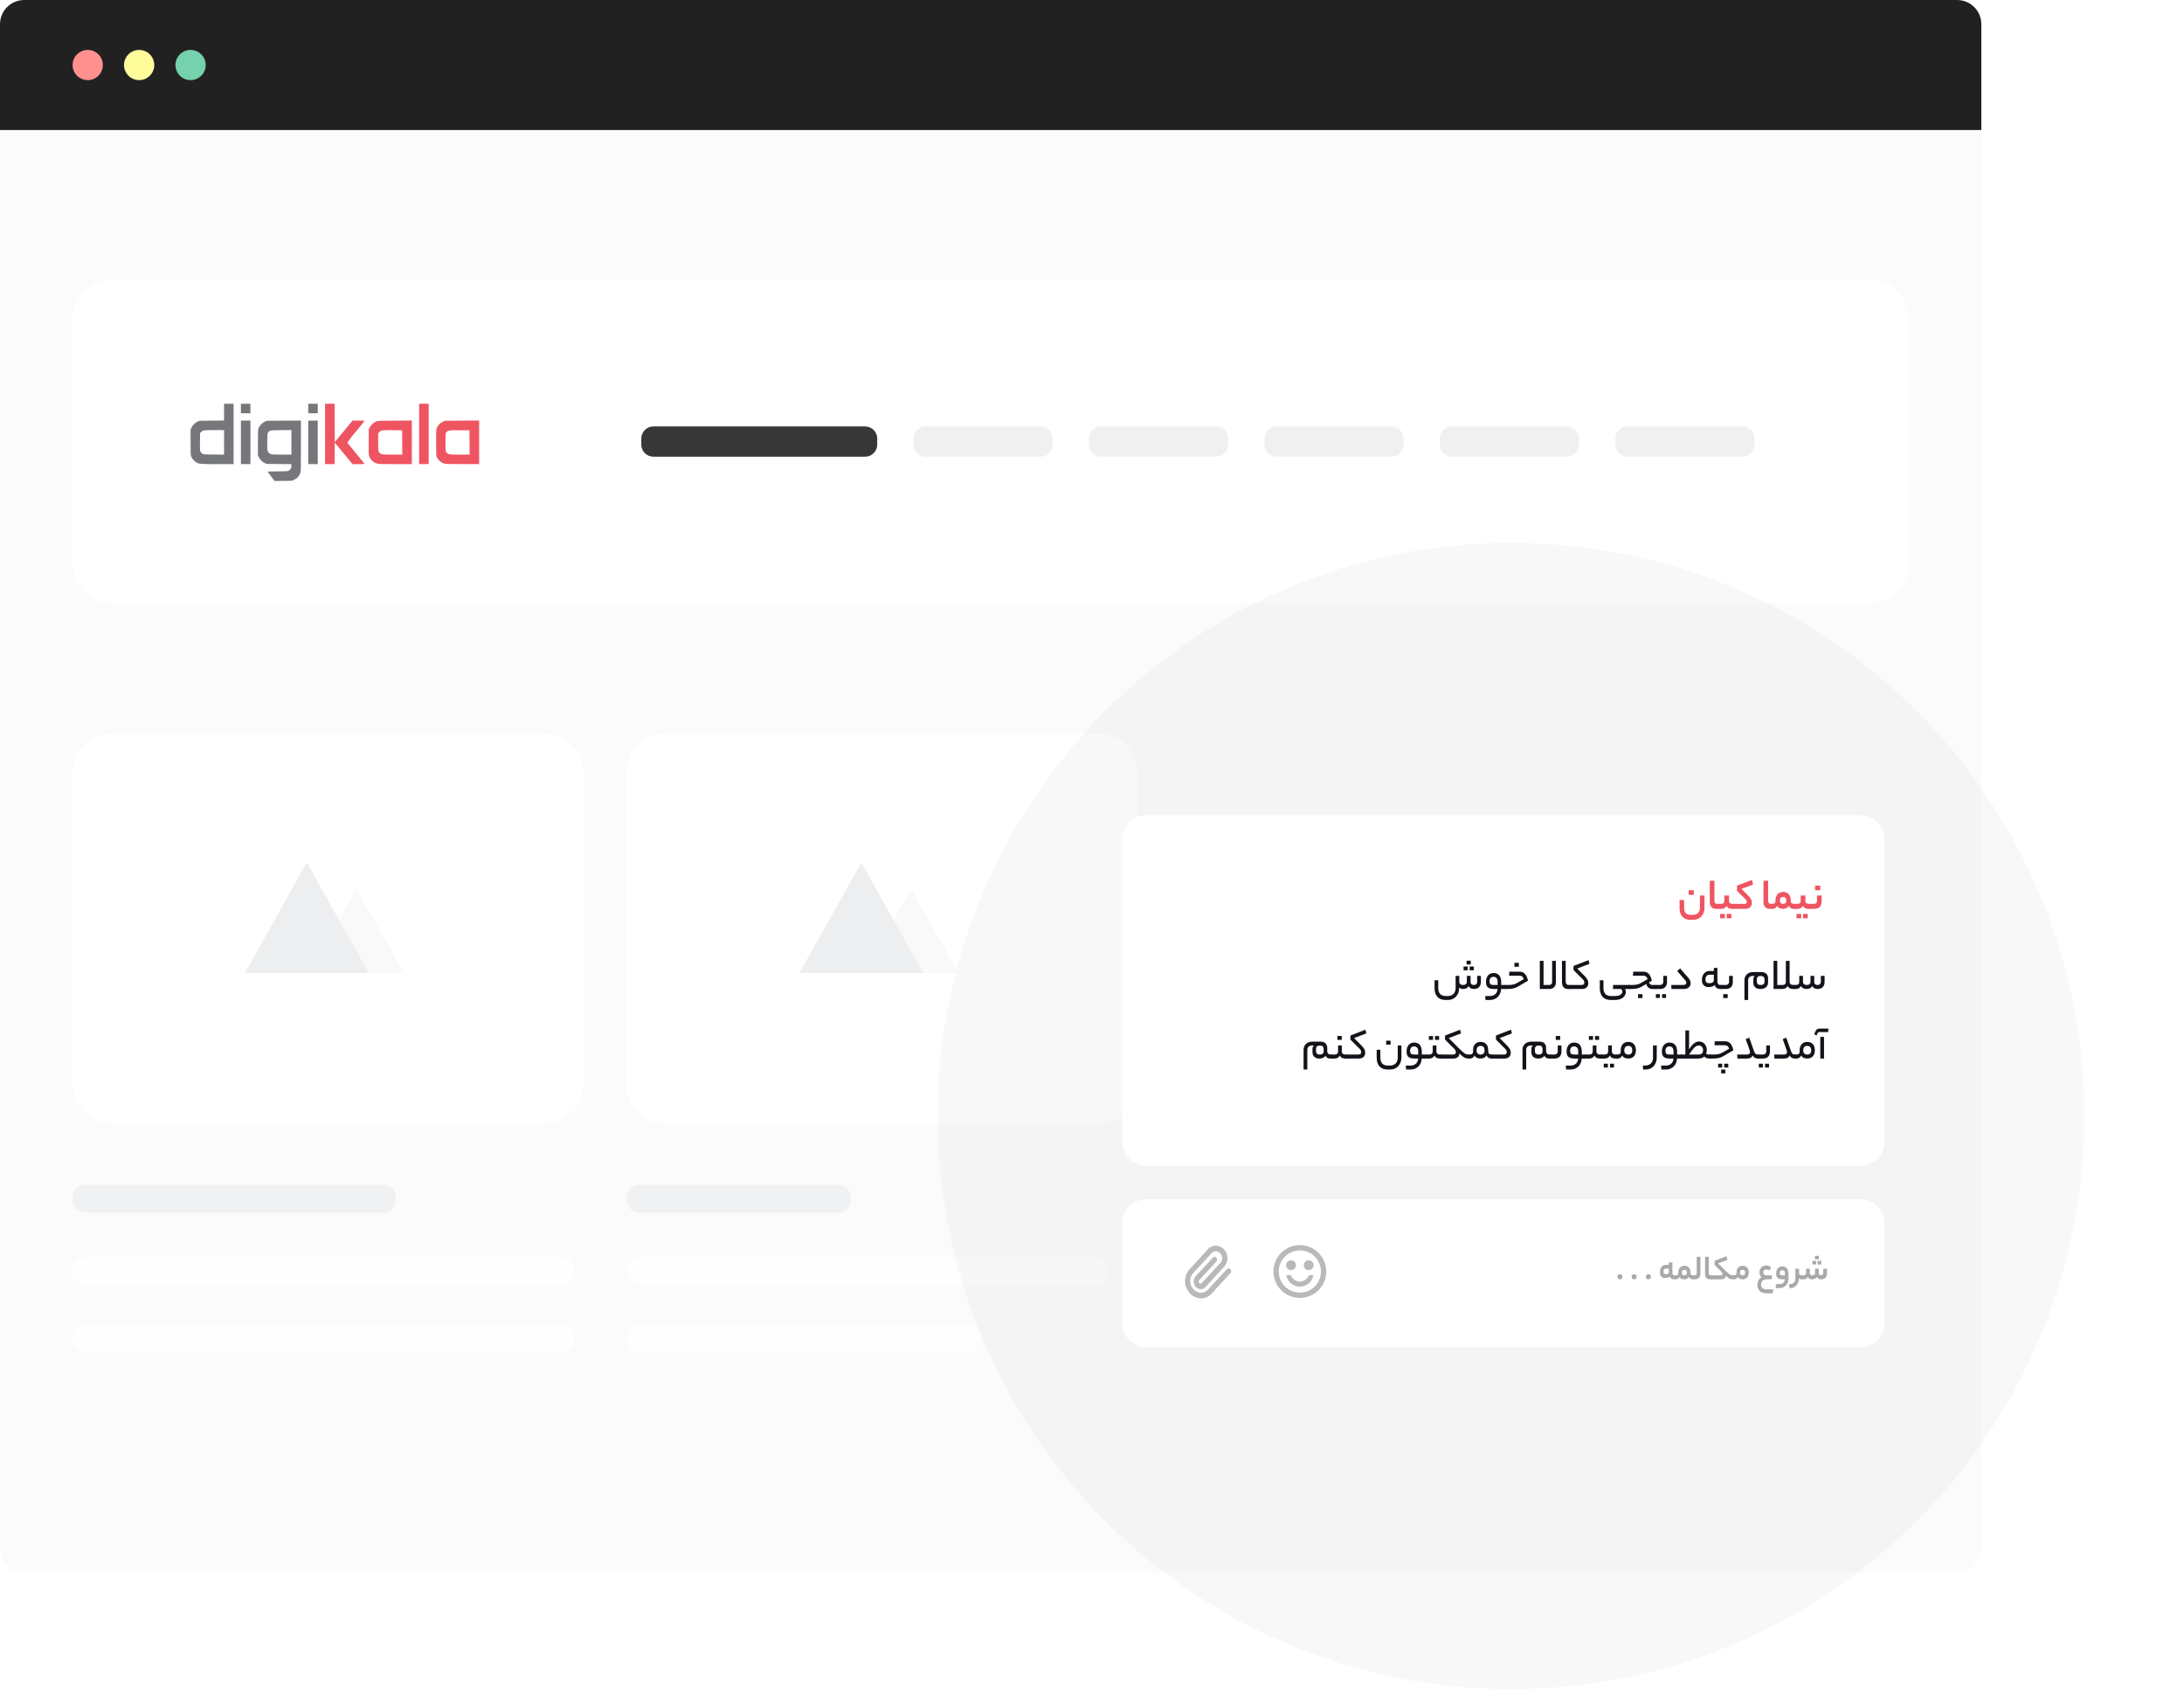 <svg width="722" height="559" viewBox="0 0 722 559" fill="none" xmlns="http://www.w3.org/2000/svg">
<g clip-path="url(#clip0_1626_2395)">
<path opacity="0.61" d="M647 13H8C3.582 13 0 16.582 0 21V512C0 516.418 3.582 520 8 520H647C651.418 520 655 516.418 655 512V21C655 16.582 651.418 13 647 13Z" fill="#F9F9F9"/>
<path d="M8 0H647C649.122 0 651.157 0.843 652.657 2.343C654.157 3.843 655 5.878 655 8V43H0V8C0 5.878 0.843 3.843 2.343 2.343C3.843 0.843 5.878 0 8 0Z" fill="#212121"/>
<path d="M29 26.5C31.761 26.5 34 24.261 34 21.5C34 18.739 31.761 16.5 29 16.5C26.239 16.5 24 18.739 24 21.5C24 24.261 26.239 26.5 29 26.5Z" fill="#FF9090"/>
<path d="M46 26.5C48.761 26.5 51 24.261 51 21.5C51 18.739 48.761 16.5 46 16.5C43.239 16.5 41 18.739 41 21.5C41 24.261 43.239 26.5 46 26.5Z" fill="#FFFC9C"/>
<path d="M63 26.5C65.761 26.5 68 24.261 68 21.5C68 18.739 65.761 16.5 63 16.5C60.239 16.5 58 18.739 58 21.5C58 24.261 60.239 26.5 63 26.5Z" fill="#76D1AD"/>
<path d="M618 92.5H37C29.82 92.5 24 98.32 24 105.5V186.5C24 193.68 29.82 199.5 37 199.5H618C625.18 199.5 631 193.68 631 186.5V105.5C631 98.32 625.18 92.5 618 92.5Z" fill="white"/>
<path d="M107.466 143.476V133.494H110.61L110.673 146.182L116.553 139.06H118.543C119.207 139.03 119.872 139.061 120.53 139.151C120.53 139.201 119.223 140.816 117.63 142.739C116.605 143.881 115.666 145.097 114.821 146.377C114.868 146.454 116.159 148.028 117.69 149.877C119.221 151.726 120.49 153.285 120.513 153.347C119.867 153.471 119.208 153.509 118.552 153.46H116.552L110.673 146.342L110.609 153.458H107.465L107.466 143.476ZM124.566 153.233C123.98 153.062 123.445 152.75 123.007 152.326C122.568 151.902 122.239 151.378 122.048 150.798C121.882 150.298 121.859 149.616 121.89 146.058L121.926 141.903L122.249 141.303C122.702 140.486 123.39 139.824 124.225 139.403C124.825 139.127 124.879 139.125 130.486 139.089L136.142 139.053V153.463H130.667C125.724 153.463 125.131 153.438 124.567 153.242L124.566 153.233ZM132.966 146.289L132.934 142.266L129.809 142.234C128.612 142.189 127.413 142.219 126.22 142.326C125.897 142.432 125.608 142.623 125.383 142.877L125.009 143.303V146.185C125.009 148.975 125.018 149.079 125.281 149.466C125.836 150.278 126.015 150.313 129.697 150.313H132.997L132.966 146.289ZM138.56 143.476V133.494H141.706V153.458H138.56V143.476ZM146.86 153.26C146.338 153.112 145.853 152.854 145.438 152.505C145.023 152.156 144.686 151.723 144.45 151.234C144.189 150.747 144.184 150.64 144.184 146.32C144.184 141.95 144.184 141.898 144.464 141.336C144.889 140.512 145.569 139.847 146.404 139.442L147.088 139.121L158.401 139.049V153.459L152.926 153.451C148.426 153.444 147.346 153.41 146.861 153.261L146.86 153.26ZM155.225 146.289L155.193 142.266H151.805C147.023 142.266 147.268 142.053 147.268 146.229C147.268 148.972 147.277 149.079 147.54 149.465C148.095 150.277 148.274 150.312 151.956 150.312H155.256L155.225 146.289Z" fill="#EF5461"/>
<path d="M89.633 157.52C88.993 156.685 88.469 155.977 88.469 155.946C88.469 155.915 89.98 155.874 91.827 155.854C95.12 155.817 95.192 155.811 95.58 155.535C95.826 155.369 96.025 155.141 96.158 154.874C96.29 154.608 96.35 154.311 96.334 154.014V153.469L88.167 153.397L87.491 153.08C86.646 152.692 85.968 152.014 85.58 151.169L85.263 150.493V146.258C85.263 142.173 85.272 142.003 85.524 141.458C85.95 140.602 86.636 139.901 87.484 139.458L88.167 139.123L99.48 139.051V147.461C99.48 155.586 99.472 155.893 99.237 156.521C99.072 156.972 98.818 157.386 98.49 157.737C98.163 158.089 97.768 158.371 97.33 158.568L96.521 158.968L90.796 159.044L89.633 157.52ZM96.333 146.25V142.188L92.909 142.227C89.12 142.27 89.078 142.278 88.584 143.089C88.369 143.442 88.348 143.713 88.348 146.182C88.348 148.736 88.362 148.914 88.611 149.356C88.789 149.661 89.052 149.908 89.367 150.068C89.825 150.294 90.094 150.312 93.097 150.312H96.334L96.333 146.25ZM65.842 153.292C65.278 153.123 64.757 152.835 64.312 152.449C63.867 152.063 63.51 151.587 63.263 151.052C63.014 150.514 63.004 150.328 63.004 146.258V142.023L63.32 141.358C63.719 140.515 64.398 139.835 65.242 139.436L65.907 139.12L69.991 139.082L74.075 139.044V133.493H77.221V153.457L71.807 153.449C69.817 153.515 67.825 153.463 65.842 153.292ZM74.076 146.258V142.205H70.895C69.692 142.181 68.488 142.221 67.289 142.325C66.993 142.428 66.725 142.596 66.503 142.816L66.147 143.187L66.11 145.987C66.09 147.528 66.103 148.909 66.14 149.055C66.232 149.306 66.375 149.535 66.56 149.728C66.745 149.921 66.968 150.074 67.215 150.176C67.426 150.237 69.055 150.292 70.835 150.298L74.072 150.309L74.076 146.258ZM79.642 146.258V139.058H82.788V153.458H79.642V146.258ZM101.905 146.258V139.058H105.042V153.458H101.9L101.905 146.258ZM79.642 135.066V133.493H82.788V136.643H79.642V135.066ZM101.905 135.066V133.493H105.042V136.643H101.9L101.905 135.066Z" fill="#76777A"/>
<path d="M286 141H216C213.791 141 212 142.791 212 145V147C212 149.209 213.791 151 216 151H286C288.209 151 290 149.209 290 147V145C290 142.791 288.209 141 286 141Z" fill="#373738"/>
<path d="M344 141H306C303.791 141 302 142.791 302 145V147C302 149.209 303.791 151 306 151H344C346.209 151 348 149.209 348 147V145C348 142.791 346.209 141 344 141Z" fill="#F0F0F0"/>
<path d="M402 141H364C361.791 141 360 142.791 360 145V147C360 149.209 361.791 151 364 151H402C404.209 151 406 149.209 406 147V145C406 142.791 404.209 141 402 141Z" fill="#F0F0F0"/>
<path d="M460 141H422C419.791 141 418 142.791 418 145V147C418 149.209 419.791 151 422 151H460C462.209 151 464 149.209 464 147V145C464 142.791 462.209 141 460 141Z" fill="#F0F0F0"/>
<path d="M518 141H480C477.791 141 476 142.791 476 145V147C476 149.209 477.791 151 480 151H518C520.209 151 522 149.209 522 147V145C522 142.791 520.209 141 518 141Z" fill="#F0F0F0"/>
<path d="M576 141H538C535.791 141 534 142.791 534 145V147C534 149.209 535.791 151 538 151H576C578.209 151 580 149.209 580 147V145C580 142.791 578.209 141 576 141Z" fill="#F0F0F0"/>
<path d="M180 242.5H37C29.82 242.5 24 248.32 24 255.5V358.5C24 365.68 29.82 371.5 37 371.5H180C187.18 371.5 193 365.68 193 358.5V255.5C193 248.32 187.18 242.5 180 242.5Z" fill="white"/>
<path d="M126.849 391.733H28C25.791 391.733 24 393.524 24 395.733V396.944C24 399.153 25.791 400.944 28 400.944H126.849C129.058 400.944 130.849 399.153 130.849 396.944V395.733C130.849 393.524 129.058 391.733 126.849 391.733Z" fill="#F0F1F2"/>
<path opacity="0.74" d="M185.801 415.682H28C25.791 415.682 24 417.473 24 419.682V420.893C24 423.102 25.791 424.893 28 424.893H185.801C188.01 424.893 189.801 423.102 189.801 420.893V419.682C189.801 417.473 188.01 415.682 185.801 415.682Z" fill="white"/>
<path opacity="0.74" d="M185.801 437.789H28C25.791 437.789 24 439.58 24 441.789V443C24 445.209 25.791 447 28 447H185.801C188.01 447 189.801 445.209 189.801 443V441.789C189.801 439.58 188.01 437.789 185.801 437.789Z" fill="white"/>
<path d="M117.888 293.936L133.612 321.729H102.163L117.888 293.936Z" fill="#F9F9F9"/>
<path d="M101.432 285.159L121.91 321.728H80.953L101.432 285.159Z" fill="#EDEEEF"/>
<path d="M363 242.5H220C212.82 242.5 207 248.32 207 255.5V358.5C207 365.68 212.82 371.5 220 371.5H363C370.18 371.5 376 365.68 376 358.5V255.5C376 248.32 370.18 242.5 363 242.5Z" fill="white"/>
<path d="M277.151 391.733H211.302C209.093 391.733 207.302 393.524 207.302 395.733V396.944C207.302 399.153 209.093 400.944 211.302 400.944H277.151C279.36 400.944 281.151 399.153 281.151 396.944V395.733C281.151 393.524 279.36 391.733 277.151 391.733Z" fill="#F0F1F2"/>
<path opacity="0.74" d="M362.103 415.682H211.302C209.093 415.682 207.302 417.473 207.302 419.682V420.893C207.302 423.102 209.093 424.893 211.302 424.893H362.103C364.312 424.893 366.103 423.102 366.103 420.893V419.682C366.103 417.473 364.312 415.682 362.103 415.682Z" fill="white"/>
<path opacity="0.74" d="M320.103 437.789H211.302C209.093 437.789 207.302 439.58 207.302 441.789V443C207.302 445.209 209.093 447 211.302 447H320.103C322.312 447 324.103 445.209 324.103 443V441.789C324.103 439.58 322.312 437.789 320.103 437.789Z" fill="white"/>
<path d="M301.19 293.936L316.914 321.729H285.465L301.19 293.936Z" fill="#F9F9F9"/>
<path d="M284.734 285.159L305.212 321.728H264.255L284.734 285.159Z" fill="#EDEEEF"/>
<path opacity="0.03" d="M499.5 558.5C604.158 558.5 689 473.658 689 369C689 264.342 604.158 179.5 499.5 179.5C394.842 179.5 310 264.342 310 369C310 473.658 394.842 558.5 499.5 558.5Z" fill="#212121"/>
<g filter="url(#filter0_d_1626_2395)">
<path d="M614.999 396.497H378.999C374.581 396.497 370.999 400.079 370.999 404.497V437.497C370.999 441.915 374.581 445.497 378.999 445.497H614.999C619.417 445.497 622.999 441.915 622.999 437.497V404.497C622.999 400.079 619.417 396.497 614.999 396.497Z" fill="white"/>
</g>
<path d="M426.787 419.965C427.111 419.965 427.427 419.869 427.696 419.689C427.965 419.509 428.175 419.254 428.299 418.955C428.423 418.656 428.455 418.327 428.392 418.01C428.329 417.692 428.173 417.401 427.944 417.172C427.715 416.943 427.424 416.787 427.107 416.724C426.789 416.661 426.46 416.694 426.161 416.817C425.862 416.941 425.607 417.151 425.427 417.42C425.247 417.689 425.151 418.005 425.151 418.329C425.151 418.544 425.193 418.757 425.275 418.955C425.357 419.154 425.478 419.334 425.63 419.486C425.782 419.638 425.962 419.759 426.161 419.841C426.36 419.923 426.572 419.965 426.787 419.965Z" fill="#B9B9B9"/>
<path d="M432.629 419.965C432.953 419.965 433.269 419.869 433.538 419.689C433.807 419.509 434.017 419.254 434.141 418.955C434.264 418.656 434.297 418.327 434.234 418.01C434.171 417.692 434.015 417.401 433.786 417.172C433.557 416.943 433.266 416.787 432.948 416.724C432.631 416.661 432.302 416.694 432.003 416.817C431.704 416.941 431.449 417.151 431.269 417.42C431.089 417.689 430.993 418.005 430.993 418.329C430.993 418.544 431.035 418.757 431.117 418.955C431.199 419.154 431.32 419.334 431.472 419.486C431.624 419.638 431.804 419.759 432.003 419.841C432.201 419.923 432.414 419.965 432.629 419.965Z" fill="#B9B9B9"/>
<path d="M429.71 423.786C429.05 423.749 428.415 423.524 427.879 423.137C427.343 422.751 426.929 422.219 426.687 421.604H425.217C425.392 422.67 425.939 423.639 426.763 424.338C427.586 425.037 428.631 425.421 429.711 425.421C430.791 425.421 431.836 425.037 432.659 424.338C433.482 423.639 434.03 422.67 434.205 421.604H432.735C432.492 422.219 432.078 422.751 431.542 423.138C431.006 423.525 430.37 423.75 429.71 423.786Z" fill="#B9B9B9"/>
<path d="M429.701 411.688C427.976 411.69 426.29 412.203 424.856 413.163C423.422 414.123 422.305 415.486 421.646 417.081C420.987 418.676 420.815 420.43 421.153 422.122C421.491 423.814 422.323 425.368 423.543 426.587C424.764 427.807 426.319 428.637 428.011 428.973C429.704 429.309 431.458 429.136 433.052 428.475C434.646 427.814 436.008 426.696 436.966 425.261C437.925 423.826 438.436 422.139 438.436 420.414C438.437 419.267 438.211 418.132 437.772 417.072C437.333 416.012 436.69 415.05 435.879 414.239C435.067 413.429 434.104 412.786 433.044 412.349C431.984 411.911 430.848 411.686 429.701 411.688ZM429.71 427.395C428.33 427.395 426.98 426.986 425.832 426.218C424.684 425.451 423.789 424.361 423.261 423.086C422.732 421.81 422.594 420.406 422.864 419.052C423.133 417.698 423.798 416.454 424.774 415.478C425.75 414.501 426.994 413.836 428.348 413.567C429.703 413.298 431.106 413.436 432.382 413.964C433.658 414.493 434.748 415.388 435.515 416.536C436.282 417.684 436.691 419.033 436.691 420.414C436.692 421.331 436.511 422.239 436.161 423.086C435.81 423.933 435.296 424.703 434.647 425.351C433.999 425.999 433.229 426.513 432.382 426.864C431.535 427.215 430.627 427.395 429.71 427.395Z" fill="#B9B9B9"/>
<path d="M397.097 429.316C396.385 429.307 395.682 429.148 395.035 428.851C394.388 428.553 393.81 428.123 393.339 427.589C392.351 426.541 391.785 425.165 391.751 423.725C391.716 422.285 392.215 420.883 393.152 419.789L399.396 412.964C399.717 412.61 400.11 412.328 400.549 412.139C400.988 411.949 401.463 411.855 401.941 411.864C402.454 411.87 402.959 411.983 403.425 412.197C403.892 412.411 404.308 412.72 404.647 413.104C405.353 413.865 405.756 414.858 405.779 415.895C405.803 416.933 405.445 417.943 404.774 418.735L398.496 425.564C398.302 425.78 398.065 425.953 397.801 426.071C397.536 426.19 397.25 426.252 396.96 426.253C396.647 426.251 396.338 426.183 396.052 426.053C395.767 425.923 395.513 425.735 395.306 425.5C394.873 425.031 394.627 424.42 394.614 423.782C394.601 423.143 394.823 422.523 395.238 422.037L401.033 415.737C401.195 415.619 401.397 415.566 401.596 415.589C401.796 415.612 401.98 415.71 402.111 415.862C402.25 416.022 402.333 416.222 402.348 416.433C402.363 416.644 402.31 416.854 402.195 417.032L396.4 423.332C396.303 423.461 396.256 423.621 396.269 423.781C396.281 423.942 396.352 424.093 396.468 424.205C396.525 424.269 396.594 424.32 396.672 424.356C396.749 424.392 396.833 424.413 396.918 424.416C396.983 424.417 397.047 424.403 397.106 424.377C397.166 424.351 397.219 424.312 397.262 424.264L403.532 417.439C403.885 417.004 404.066 416.455 404.043 415.895C404.02 415.335 403.793 414.803 403.405 414.399C403.236 414.201 403.028 414.039 402.794 413.924C402.56 413.809 402.305 413.744 402.045 413.731C401.784 413.718 401.524 413.759 401.28 413.851C401.036 413.943 400.813 414.083 400.626 414.264L394.356 421.052C393.733 421.789 393.409 422.734 393.449 423.698C393.477 424.66 393.868 425.575 394.543 426.26C394.861 426.625 395.251 426.919 395.69 427.123C396.128 427.327 396.604 427.437 397.088 427.445C397.505 427.444 397.917 427.357 398.298 427.188C398.679 427.019 399.021 426.772 399.302 426.464L405.572 419.644C405.647 419.559 405.739 419.491 405.843 419.444C405.946 419.397 406.058 419.373 406.172 419.373C406.285 419.373 406.398 419.397 406.501 419.444C406.605 419.491 406.697 419.559 406.772 419.644C406.932 419.823 407.021 420.054 407.021 420.294C407.021 420.534 406.932 420.765 406.772 420.944L400.507 427.764C400.078 428.247 399.554 428.634 398.966 428.901C398.379 429.169 397.742 429.31 397.097 429.316Z" fill="#B9B9B9"/>
<g filter="url(#filter1_d_1626_2395)">
<path d="M615 269.5H379C374.582 269.5 371 273.082 371 277.5V377.5C371 381.918 374.582 385.5 379 385.5H615C619.418 385.5 623 381.918 623 377.5V277.5C623 273.082 619.418 269.5 615 269.5Z" fill="white"/>
</g>
<path d="M563.476 300.125C563.476 300.695 563.386 301.22 563.206 301.7C563.036 302.19 562.786 302.615 562.456 302.975C562.136 303.335 561.741 303.615 561.271 303.815C560.811 304.025 560.296 304.13 559.726 304.13H558.781C557.661 304.13 556.791 303.785 556.171 303.095C555.551 302.405 555.241 301.46 555.241 300.26V297.575H556.756V300.2C556.756 300.55 556.796 300.865 556.876 301.145C556.956 301.425 557.081 301.665 557.251 301.865C557.431 302.065 557.661 302.22 557.941 302.33C558.231 302.44 558.581 302.495 558.991 302.495H559.651C560.071 302.495 560.426 302.43 560.716 302.3C561.016 302.18 561.256 302.01 561.436 301.79C561.626 301.58 561.761 301.33 561.841 301.04C561.921 300.76 561.961 300.46 561.961 300.14V296.105H563.476V300.125ZM559.951 295.88H558.256V294.35H559.951V295.88Z" fill="#EF5461"/>
<path d="M567.322 300.5C567.042 300.5 566.772 300.465 566.512 300.395C566.262 300.315 566.042 300.185 565.852 300.005C565.662 299.825 565.512 299.59 565.402 299.3C565.292 299 565.237 298.63 565.237 298.19V291.2H566.767V297.815C566.767 298.135 566.837 298.39 566.977 298.58C567.127 298.76 567.347 298.85 567.637 298.85H567.982C568.202 298.85 568.312 299.115 568.312 299.645C568.312 300.215 568.202 300.5 567.982 300.5H567.322Z" fill="#EF5461"/>
<path d="M569.033 298.85C569.703 298.85 570.038 298.525 570.038 297.875V296.105H571.583V297.875C571.583 298.225 571.688 298.475 571.898 298.625C572.118 298.775 572.373 298.85 572.663 298.85H573.053C573.283 298.85 573.398 299.115 573.398 299.645C573.398 300.215 573.283 300.5 573.053 300.5H572.618C572.238 300.5 571.893 300.44 571.583 300.32C571.273 300.19 571.003 299.935 570.773 299.555C570.523 299.935 570.253 300.19 569.963 300.32C569.673 300.44 569.363 300.5 569.033 300.5H567.983C567.853 300.5 567.768 300.435 567.728 300.305C567.678 300.165 567.653 299.965 567.653 299.705C567.653 299.415 567.678 299.2 567.728 299.06C567.768 298.92 567.853 298.85 567.983 298.85H569.033ZM572.363 303.65H570.818V302.18H572.363V303.65ZM570.203 303.65H568.658V302.18H570.203V303.65Z" fill="#EF5461"/>
<path d="M576.772 298.85C577.042 298.85 577.227 298.795 577.327 298.685C577.437 298.575 577.492 298.44 577.492 298.28C577.492 298.13 577.462 297.985 577.402 297.845C577.352 297.695 577.237 297.535 577.057 297.365L574.222 294.53V292.82L579.187 290.945L579.532 292.475L575.707 293.885L577.912 296.12C578.162 296.37 578.367 296.6 578.527 296.81C578.687 297.01 578.812 297.205 578.902 297.395C578.992 297.575 579.052 297.76 579.082 297.95C579.122 298.13 579.142 298.32 579.142 298.52C579.142 298.87 579.082 299.17 578.962 299.42C578.852 299.67 578.697 299.875 578.497 300.035C578.307 300.195 578.077 300.315 577.807 300.395C577.547 300.465 577.262 300.5 576.952 300.5H573.052C572.922 300.5 572.837 300.435 572.797 300.305C572.747 300.165 572.722 299.965 572.722 299.705C572.722 299.415 572.747 299.2 572.797 299.06C572.837 298.92 572.922 298.85 573.052 298.85H576.772Z" fill="#EF5461"/>
<path d="M585.076 300.5C584.796 300.5 584.526 300.465 584.266 300.395C584.016 300.315 583.796 300.185 583.606 300.005C583.416 299.825 583.266 299.59 583.156 299.3C583.046 299 582.991 298.63 582.991 298.19V291.2H584.521V297.815C584.521 298.135 584.591 298.39 584.731 298.58C584.881 298.76 585.101 298.85 585.391 298.85H585.736C585.956 298.85 586.066 299.115 586.066 299.645C586.066 300.215 585.956 300.5 585.736 300.5H585.076Z" fill="#EF5461"/>
<path d="M585.872 298.85C586.212 298.85 586.477 298.785 586.667 298.655C586.857 298.515 586.952 298.29 586.952 297.98V297.65C586.952 297.25 587.007 296.88 587.117 296.54C587.237 296.2 587.407 295.91 587.627 295.67C587.847 295.43 588.112 295.245 588.422 295.115C588.742 294.975 589.097 294.905 589.487 294.905C589.897 294.905 590.257 294.975 590.567 295.115C590.887 295.245 591.152 295.435 591.362 295.685C591.572 295.925 591.732 296.21 591.842 296.54C591.952 296.87 592.007 297.23 592.007 297.62V297.905C592.007 298.265 592.112 298.515 592.322 298.655C592.542 298.785 592.772 298.85 593.012 298.85H593.222C593.352 298.85 593.437 298.92 593.477 299.06C593.527 299.19 593.552 299.385 593.552 299.645C593.552 299.935 593.527 300.15 593.477 300.29C593.437 300.43 593.352 300.5 593.222 300.5H593.012C592.722 300.5 592.427 300.44 592.127 300.32C591.827 300.19 591.567 299.92 591.347 299.51C591.077 299.92 590.772 300.19 590.432 300.32C590.102 300.44 589.762 300.5 589.412 300.5C589.012 300.5 588.637 300.425 588.287 300.275C587.947 300.115 587.682 299.865 587.492 299.525C587.302 299.915 587.057 300.175 586.757 300.305C586.457 300.435 586.162 300.5 585.872 300.5H585.737C585.607 300.5 585.522 300.435 585.482 300.305C585.432 300.165 585.407 299.965 585.407 299.705C585.407 299.415 585.432 299.2 585.482 299.06C585.522 298.92 585.607 298.85 585.737 298.85H585.872ZM590.537 297.77C590.537 297.43 590.457 297.145 590.297 296.915C590.147 296.685 589.872 296.57 589.472 296.57C589.092 296.57 588.817 296.685 588.647 296.915C588.487 297.135 588.407 297.425 588.407 297.785C588.407 298.135 588.502 298.4 588.692 298.58C588.882 298.76 589.142 298.85 589.472 298.85C590.182 298.85 590.537 298.49 590.537 297.77Z" fill="#EF5461"/>
<path d="M594.273 298.85C594.943 298.85 595.278 298.525 595.278 297.875V296.105H596.823V297.875C596.823 298.225 596.928 298.475 597.138 298.625C597.358 298.775 597.613 298.85 597.903 298.85H598.293C598.523 298.85 598.638 299.115 598.638 299.645C598.638 300.215 598.523 300.5 598.293 300.5H597.858C597.478 300.5 597.133 300.44 596.823 300.32C596.513 300.19 596.243 299.935 596.013 299.555C595.763 299.935 595.493 300.19 595.203 300.32C594.913 300.44 594.603 300.5 594.273 300.5H593.222C593.092 300.5 593.008 300.435 592.968 300.305C592.918 300.165 592.893 299.965 592.893 299.705C592.893 299.415 592.918 299.2 592.968 299.06C593.008 298.92 593.092 298.85 593.222 298.85H594.273ZM597.603 303.65H596.058V302.18H597.603V303.65ZM595.443 303.65H593.898V302.18H595.443V303.65Z" fill="#EF5461"/>
<path d="M599.671 298.85C600.341 298.85 600.676 298.525 600.676 297.875V296.105H602.206V297.98C602.206 298.81 601.996 299.44 601.576 299.87C601.156 300.29 600.566 300.5 599.806 300.5H598.291C598.161 300.5 598.076 300.435 598.036 300.305C597.986 300.165 597.961 299.965 597.961 299.705C597.961 299.415 597.986 299.2 598.036 299.06C598.076 298.92 598.161 298.85 598.291 298.85H599.671ZM601.741 294.35H600.046V292.82H601.741V294.35Z" fill="#EF5461"/>
<path d="M486.141 324.585C486.141 324.995 486.251 325.28 486.471 325.44C486.691 325.6 486.941 325.68 487.221 325.68C487.571 325.68 487.841 325.585 488.031 325.395C488.231 325.205 488.331 324.935 488.331 324.585V322.665H489.561V324.645C489.561 325.405 489.356 325.99 488.946 326.4C488.546 326.8 487.986 327 487.266 327C486.916 327 486.586 326.935 486.276 326.805C485.966 326.675 485.706 326.42 485.496 326.04C485.266 326.42 484.986 326.675 484.656 326.805C484.336 326.935 484.011 327 483.681 327C483.371 327 483.111 326.955 482.901 326.865C482.691 326.765 482.516 326.635 482.376 326.475V326.76C482.376 327.27 482.291 327.76 482.121 328.23C481.951 328.7 481.706 329.11 481.386 329.46C481.076 329.82 480.691 330.105 480.231 330.315C479.781 330.525 479.271 330.63 478.701 330.63H477.786C476.666 330.63 475.796 330.285 475.176 329.595C474.556 328.905 474.246 327.96 474.246 326.76V324.105H475.461V326.715C475.461 327.495 475.656 328.125 476.046 328.605C476.436 329.085 477.076 329.325 477.966 329.325H478.626C479.076 329.325 479.461 329.255 479.781 329.115C480.111 328.975 480.381 328.785 480.591 328.545C480.801 328.305 480.956 328.025 481.056 327.705C481.156 327.385 481.206 327.05 481.206 326.7V322.665H482.421V324.63C482.421 324.96 482.531 325.22 482.751 325.41C482.981 325.59 483.276 325.68 483.636 325.68C484.496 325.68 484.926 325.315 484.926 324.585V322.665H486.141V324.585ZM486.216 318.885H484.836V317.64H486.216V318.885ZM487.206 320.82H485.841V319.56H487.206V320.82ZM485.196 320.82H483.831V319.56H485.196V320.82Z" fill="#12141A"/>
<path d="M492.547 329.325C492.957 329.325 493.317 329.26 493.627 329.13C493.937 329.01 494.192 328.845 494.392 328.635C494.602 328.425 494.762 328.18 494.872 327.9C494.982 327.62 495.047 327.32 495.067 327H493.792C493.282 327 492.862 326.945 492.532 326.835C492.202 326.725 491.942 326.565 491.752 326.355C491.562 326.145 491.427 325.89 491.347 325.59C491.277 325.28 491.242 324.935 491.242 324.555C491.242 324.175 491.297 323.815 491.407 323.475C491.517 323.125 491.677 322.82 491.887 322.56C492.097 322.3 492.357 322.095 492.667 321.945C492.987 321.785 493.357 321.705 493.777 321.705C494.107 321.705 494.422 321.76 494.722 321.87C495.032 321.98 495.302 322.155 495.532 322.395C495.762 322.625 495.942 322.93 496.072 323.31C496.212 323.69 496.282 324.15 496.282 324.69V325.68H497.617C497.737 325.68 497.817 325.735 497.857 325.845C497.907 325.945 497.932 326.105 497.932 326.325C497.932 326.555 497.907 326.725 497.857 326.835C497.817 326.945 497.737 327 497.617 327H496.252C496.232 327.49 496.132 327.955 495.952 328.395C495.782 328.835 495.542 329.22 495.232 329.55C494.922 329.88 494.547 330.14 494.107 330.33C493.667 330.53 493.177 330.63 492.637 330.63H491.077L490.987 329.325H492.547ZM492.412 324.48C492.412 324.91 492.512 325.22 492.712 325.41C492.922 325.59 493.322 325.68 493.912 325.68H495.097V324.75C495.097 324.12 494.972 323.67 494.722 323.4C494.482 323.12 494.142 322.98 493.702 322.98C493.292 322.98 492.972 323.115 492.742 323.385C492.522 323.645 492.412 324.01 492.412 324.48Z" fill="#12141A"/>
<path d="M501.943 326.13C501.683 326.29 501.428 326.425 501.178 326.535C500.928 326.645 500.658 326.735 500.368 326.805C500.088 326.875 499.778 326.925 499.438 326.955C499.098 326.985 498.708 327 498.268 327H497.623C497.493 327 497.408 326.95 497.368 326.85C497.318 326.74 497.293 326.58 497.293 326.37C497.293 326.13 497.318 325.955 497.368 325.845C497.408 325.735 497.493 325.68 497.623 325.68H498.313C498.693 325.68 499.028 325.67 499.318 325.65C499.618 325.63 499.893 325.595 500.143 325.545C500.393 325.495 500.628 325.43 500.848 325.35C501.068 325.26 501.293 325.15 501.523 325.02L503.758 323.73C503.678 323.55 503.598 323.395 503.518 323.265C503.448 323.125 503.353 323.005 503.233 322.905C503.113 322.805 502.968 322.73 502.798 322.68C502.628 322.63 502.413 322.605 502.153 322.605H498.883L498.973 321.285H502.333C502.603 321.285 502.873 321.32 503.143 321.39C503.423 321.46 503.683 321.6 503.923 321.81C504.173 322.02 504.403 322.32 504.613 322.71C504.823 323.1 504.998 323.615 505.138 324.255L501.943 326.13ZM502.108 319.65H500.638V318.36H502.108V319.65Z" fill="#12141A"/>
<path d="M509.043 317.7H510.273V325.68H512.043C512.393 325.68 512.658 325.6 512.838 325.44C513.018 325.27 513.108 325.035 513.108 324.735V317.7H514.353V324.87C514.353 325.22 514.293 325.53 514.173 325.8C514.063 326.06 513.908 326.28 513.708 326.46C513.518 326.64 513.288 326.775 513.018 326.865C512.758 326.955 512.478 327 512.178 327H509.043V317.7Z" fill="#12141A"/>
<path d="M518.407 327C518.137 327 517.877 326.965 517.627 326.895C517.377 326.815 517.157 326.685 516.967 326.505C516.787 326.325 516.642 326.09 516.532 325.8C516.422 325.5 516.367 325.13 516.367 324.69V317.7H517.597V324.42C517.597 324.8 517.677 325.105 517.837 325.335C518.007 325.565 518.272 325.68 518.632 325.68H518.932C519.152 325.68 519.262 325.895 519.262 326.325C519.262 326.775 519.152 327 518.932 327H518.407Z" fill="#12141A"/>
<path d="M522.776 325.68C523.146 325.68 523.401 325.605 523.541 325.455C523.681 325.305 523.751 325.12 523.751 324.9C523.751 324.74 523.721 324.575 523.661 324.405C523.611 324.225 523.471 324.02 523.241 323.79L520.181 320.745V319.38L525.161 317.46L525.446 318.69L521.396 320.235L523.871 322.725C524.111 322.975 524.306 323.2 524.456 323.4C524.616 323.6 524.741 323.795 524.831 323.985C524.921 324.165 524.981 324.345 525.011 324.525C525.051 324.705 525.071 324.89 525.071 325.08C525.071 325.42 525.016 325.71 524.906 325.95C524.796 326.19 524.646 326.39 524.456 326.55C524.266 326.7 524.036 326.815 523.766 326.895C523.506 326.965 523.221 327 522.911 327H518.936C518.806 327 518.721 326.95 518.681 326.85C518.631 326.74 518.606 326.58 518.606 326.37C518.606 326.13 518.631 325.955 518.681 325.845C518.721 325.735 518.806 325.68 518.936 325.68H522.776Z" fill="#12141A"/>
<path d="M533.79 329.325C534.26 329.325 534.655 329.285 534.975 329.205C535.305 329.125 535.57 329.015 535.77 328.875C535.97 328.735 536.11 328.57 536.19 328.38C536.28 328.2 536.325 328.01 536.325 327.81C536.325 327.59 536.265 327.4 536.145 327.24C536.035 327.08 535.835 327 535.545 327H533.205L533.28 325.68H538.56C538.78 325.68 538.89 325.895 538.89 326.325C538.89 326.775 538.78 327 538.56 327H537.165C537.295 327.11 537.38 327.245 537.42 327.405C537.47 327.565 537.495 327.75 537.495 327.96C537.495 328.23 537.435 328.52 537.315 328.83C537.195 329.14 536.995 329.425 536.715 329.685C536.445 329.955 536.085 330.18 535.635 330.36C535.185 330.54 534.625 330.63 533.955 330.63H532.41C531.29 330.63 530.42 330.285 529.8 329.595C529.18 328.905 528.87 327.96 528.87 326.76V324.105H530.085V326.715C530.085 327.495 530.28 328.125 530.67 328.605C531.06 329.085 531.7 329.325 532.59 329.325H533.79Z" fill="#12141A"/>
<path d="M545.105 324.84C545.265 325.16 545.44 325.38 545.63 325.5C545.83 325.62 546.09 325.68 546.41 325.68H547.34C547.47 325.68 547.555 325.735 547.595 325.845C547.645 325.945 547.67 326.105 547.67 326.325C547.67 326.555 547.645 326.725 547.595 326.835C547.555 326.945 547.47 327 547.34 327H546.335C546.005 327 545.725 326.96 545.495 326.88C545.265 326.79 545.07 326.675 544.91 326.535C544.75 326.385 544.615 326.21 544.505 326.01C544.405 325.81 544.315 325.59 544.235 325.35L542.885 326.13C542.625 326.29 542.37 326.425 542.12 326.535C541.87 326.645 541.6 326.735 541.31 326.805C541.03 326.875 540.72 326.925 540.38 326.955C540.04 326.985 539.65 327 539.21 327H538.565C538.435 327 538.35 326.95 538.31 326.85C538.26 326.74 538.235 326.58 538.235 326.37C538.235 326.13 538.26 325.955 538.31 325.845C538.35 325.735 538.435 325.68 538.565 325.68H539.255C539.635 325.68 539.97 325.67 540.26 325.65C540.56 325.63 540.835 325.595 541.085 325.545C541.335 325.495 541.57 325.43 541.79 325.35C542.01 325.26 542.235 325.15 542.465 325.02L544.7 323.73C544.62 323.55 544.54 323.395 544.46 323.265C544.39 323.125 544.295 323.005 544.175 322.905C544.055 322.805 543.91 322.73 543.74 322.68C543.57 322.63 543.355 322.605 543.095 322.605H539.825L539.915 321.285H543.275C543.545 321.285 543.815 321.32 544.085 321.39C544.365 321.46 544.625 321.6 544.865 321.81C545.115 322.02 545.345 322.32 545.555 322.71C545.765 323.1 545.94 323.615 546.08 324.255L545.105 324.84ZM542.975 330H541.505V328.71H542.975V330Z" fill="#12141A"/>
<path d="M548.704 325.68C549.064 325.68 549.344 325.585 549.544 325.395C549.754 325.205 549.859 324.935 549.859 324.585V322.665H551.089V324.645C551.089 325.405 550.884 325.99 550.474 326.4C550.074 326.8 549.514 327 548.794 327H547.34C547.21 327 547.124 326.95 547.084 326.85C547.034 326.74 547.009 326.58 547.009 326.37C547.009 326.13 547.034 325.955 547.084 325.845C547.124 325.735 547.21 325.68 547.34 325.68H548.704ZM550.774 329.97H549.454V328.71H550.774V329.97ZM548.734 329.97H547.399V328.71H548.734V329.97Z" fill="#12141A"/>
<path d="M558.15 323.34C558.41 323.64 558.6 323.94 558.72 324.24C558.84 324.53 558.9 324.815 558.9 325.095C558.9 325.365 558.85 325.615 558.75 325.845C558.65 326.075 558.505 326.275 558.315 326.445C558.135 326.615 557.905 326.75 557.625 326.85C557.345 326.95 557.025 327 556.665 327H552.555L552.48 325.68H556.485C556.805 325.68 557.05 325.61 557.22 325.47C557.39 325.32 557.475 325.13 557.475 324.9C557.475 324.64 557.36 324.385 557.13 324.135L554.46 321.09L555.42 320.19L558.15 323.34Z" fill="#12141A"/>
<path d="M565.096 325.095C565.556 325.095 565.916 325 566.176 324.81C566.436 324.62 566.566 324.375 566.566 324.075V322.275H565.216C564.736 322.275 564.381 322.42 564.151 322.71C563.921 322.99 563.806 323.365 563.806 323.835C563.806 324.285 563.911 324.61 564.121 324.81C564.331 325 564.656 325.095 565.096 325.095ZM567.751 324.42C567.751 324.8 567.826 325.105 567.976 325.335C568.136 325.565 568.406 325.68 568.786 325.68H569.086C569.206 325.68 569.286 325.735 569.326 325.845C569.376 325.945 569.401 326.105 569.401 326.325C569.401 326.555 569.376 326.725 569.326 326.835C569.286 326.945 569.206 327 569.086 327H568.786C568.306 327 567.896 326.905 567.556 326.715C567.226 326.525 566.996 326.175 566.866 325.665C566.746 325.815 566.601 325.935 566.431 326.025C566.271 326.115 566.101 326.185 565.921 326.235C565.741 326.285 565.556 326.32 565.366 326.34C565.176 326.36 565.001 326.37 564.841 326.37C564.121 326.37 563.571 326.165 563.191 325.755C562.811 325.335 562.621 324.73 562.621 323.94C562.621 323.58 562.671 323.23 562.771 322.89C562.881 322.54 563.041 322.23 563.251 321.96C563.461 321.69 563.721 321.47 564.031 321.3C564.351 321.13 564.721 321.045 565.141 321.045H566.566V320.025H567.751V324.42Z" fill="#12141A"/>
<path d="M570.457 325.68C570.817 325.68 571.097 325.585 571.297 325.395C571.507 325.205 571.612 324.935 571.612 324.585V322.665H572.842V324.645C572.842 325.405 572.637 325.99 572.227 326.4C571.827 326.8 571.267 327 570.547 327H569.092C568.962 327 568.877 326.95 568.837 326.85C568.787 326.74 568.762 326.58 568.762 326.37C568.762 326.13 568.787 325.955 568.837 325.845C568.877 325.735 568.962 325.68 569.092 325.68H570.457ZM571.147 330H569.677V328.71H571.147V330Z" fill="#12141A"/>
<path d="M581.935 327C581.245 327 580.685 326.82 580.255 326.46C579.835 326.09 579.625 325.555 579.625 324.855V324C579.625 323.7 579.655 323.445 579.715 323.235C579.785 323.025 579.91 322.84 580.09 322.68H579.595C579.025 322.68 578.6 322.815 578.32 323.085C578.05 323.345 577.915 323.695 577.915 324.135V330.63H576.685V324.09C576.685 323.74 576.745 323.405 576.865 323.085C576.995 322.755 577.18 322.47 577.42 322.23C577.66 321.98 577.96 321.78 578.32 321.63C578.68 321.48 579.1 321.405 579.58 321.405H582.295C582.705 321.405 583.05 321.465 583.33 321.585C583.61 321.695 583.835 321.85 584.005 322.05C584.185 322.24 584.31 322.46 584.38 322.71C584.46 322.96 584.5 323.22 584.5 323.49V324.81C584.5 325.19 584.435 325.52 584.305 325.8C584.175 326.07 583.99 326.295 583.75 326.475C583.52 326.655 583.25 326.79 582.94 326.88C582.63 326.96 582.295 327 581.935 327ZM582.04 325.68C582.45 325.68 582.765 325.595 582.985 325.425C583.205 325.245 583.315 324.98 583.315 324.63V323.79C583.315 323.5 583.23 323.25 583.06 323.04C582.9 322.83 582.635 322.725 582.265 322.725H581.845C581.475 322.725 581.205 322.83 581.035 323.04C580.875 323.25 580.795 323.515 580.795 323.835V324.585C580.795 324.935 580.895 325.205 581.095 325.395C581.305 325.585 581.62 325.68 582.04 325.68Z" fill="#12141A"/>
<path d="M586.313 327V317.7H587.543V325.68H589.223C589.993 325.68 590.378 325.315 590.378 324.585V317.7H591.623V324.585C591.623 324.995 591.743 325.28 591.983 325.44C592.233 325.6 592.518 325.68 592.838 325.68H593.033C593.253 325.68 593.363 325.895 593.363 326.325C593.363 326.775 593.253 327 593.033 327H592.778C592.408 327 592.063 326.935 591.743 326.805C591.433 326.675 591.173 326.42 590.963 326.04C590.733 326.42 590.468 326.675 590.168 326.805C589.868 326.935 589.553 327 589.223 327H586.313Z" fill="#12141A"/>
<path d="M593.628 325.68C594.418 325.68 594.813 325.315 594.813 324.585V322.665H596.043V324.585C596.043 324.785 596.078 324.955 596.148 325.095C596.218 325.235 596.308 325.35 596.418 325.44C596.528 325.52 596.653 325.58 596.793 325.62C596.943 325.66 597.093 325.68 597.243 325.68C598.103 325.68 598.533 325.315 598.533 324.585V322.665H599.763V324.585C599.763 324.995 599.868 325.28 600.078 325.44C600.298 325.6 600.553 325.68 600.843 325.68C601.183 325.68 601.453 325.585 601.653 325.395C601.853 325.205 601.953 324.935 601.953 324.585V322.665H603.183V324.645C603.183 325.405 602.978 325.99 602.568 326.4C602.158 326.8 601.598 327 600.888 327C600.538 327 600.203 326.935 599.883 326.805C599.573 326.675 599.313 326.42 599.103 326.04C598.873 326.42 598.593 326.675 598.263 326.805C597.933 326.935 597.593 327 597.243 327C596.863 327 596.508 326.935 596.178 326.805C595.858 326.675 595.593 326.42 595.383 326.04C595.153 326.42 594.883 326.675 594.573 326.805C594.263 326.935 593.933 327 593.583 327H593.028C592.898 327 592.813 326.95 592.773 326.85C592.723 326.74 592.698 326.58 592.698 326.37C592.698 326.13 592.723 325.955 592.773 325.845C592.813 325.735 592.898 325.68 593.028 325.68H593.628Z" fill="#12141A"/>
<path d="M438.762 347.39C438.762 347.86 438.867 348.195 439.077 348.395C439.287 348.585 439.542 348.68 439.842 348.68H440.082C440.212 348.68 440.297 348.735 440.337 348.845C440.387 348.945 440.412 349.105 440.412 349.325C440.412 349.555 440.387 349.725 440.337 349.835C440.297 349.945 440.212 350 440.082 350H439.842C439.692 350 439.542 349.99 439.392 349.97C439.242 349.95 439.092 349.91 438.942 349.85C438.802 349.78 438.667 349.685 438.537 349.565C438.407 349.435 438.292 349.27 438.192 349.07C438.072 349.26 437.927 349.415 437.757 349.535C437.597 349.655 437.427 349.75 437.247 349.82C437.077 349.89 436.897 349.94 436.707 349.97C436.527 349.99 436.357 350 436.197 350C435.507 350 434.947 349.82 434.517 349.46C434.097 349.09 433.887 348.555 433.887 347.855V347C433.887 346.7 433.917 346.445 433.977 346.235C434.047 346.025 434.172 345.84 434.352 345.68H433.857C433.287 345.68 432.862 345.815 432.582 346.085C432.312 346.345 432.177 346.695 432.177 347.135V353.63H430.947V347.09C430.947 346.74 431.007 346.405 431.127 346.085C431.257 345.755 431.442 345.47 431.682 345.23C431.922 344.98 432.222 344.78 432.582 344.63C432.942 344.48 433.362 344.405 433.842 344.405H436.557C436.967 344.405 437.312 344.465 437.592 344.585C437.872 344.695 438.097 344.85 438.267 345.05C438.447 345.24 438.572 345.46 438.642 345.71C438.722 345.96 438.762 346.22 438.762 346.49V347.39ZM436.302 348.68C436.712 348.68 437.027 348.595 437.247 348.425C437.467 348.245 437.577 347.98 437.577 347.63V346.79C437.577 346.5 437.492 346.25 437.322 346.04C437.162 345.83 436.897 345.725 436.527 345.725H436.107C435.737 345.725 435.467 345.83 435.297 346.04C435.137 346.25 435.057 346.515 435.057 346.835V347.585C435.057 347.935 435.157 348.205 435.357 348.395C435.567 348.585 435.882 348.68 436.302 348.68Z" fill="#12141A"/>
<path d="M441.179 348.68C441.959 348.68 442.349 348.315 442.349 347.585V345.665H443.579V347.585C443.579 347.785 443.609 347.955 443.669 348.095C443.739 348.235 443.829 348.35 443.939 348.44C444.049 348.52 444.174 348.58 444.314 348.62C444.464 348.66 444.614 348.68 444.764 348.68H445.184C445.414 348.68 445.529 348.895 445.529 349.325C445.529 349.775 445.414 350 445.184 350H444.719C444.359 350 444.019 349.935 443.699 349.805C443.389 349.675 443.129 349.42 442.919 349.04C442.689 349.42 442.424 349.675 442.124 349.805C441.834 349.935 441.519 350 441.179 350H440.084C439.954 350 439.869 349.95 439.829 349.85C439.779 349.74 439.754 349.58 439.754 349.37C439.754 349.13 439.779 348.955 439.829 348.845C439.869 348.735 439.954 348.68 440.084 348.68H441.179ZM443.579 343.82H442.109V342.53H443.579V343.82Z" fill="#12141A"/>
<path d="M449.021 348.68C449.391 348.68 449.646 348.605 449.786 348.455C449.926 348.305 449.996 348.12 449.996 347.9C449.996 347.74 449.966 347.575 449.906 347.405C449.856 347.225 449.716 347.02 449.486 346.79L446.426 343.745V342.38L451.406 340.46L451.691 341.69L447.641 343.235L450.116 345.725C450.356 345.975 450.551 346.2 450.701 346.4C450.861 346.6 450.986 346.795 451.076 346.985C451.166 347.165 451.226 347.345 451.256 347.525C451.296 347.705 451.316 347.89 451.316 348.08C451.316 348.42 451.261 348.71 451.151 348.95C451.041 349.19 450.891 349.39 450.701 349.55C450.511 349.7 450.281 349.815 450.011 349.895C449.751 349.965 449.466 350 449.156 350H445.181C445.051 350 444.966 349.95 444.926 349.85C444.876 349.74 444.851 349.58 444.851 349.37C444.851 349.13 444.876 348.955 444.926 348.845C444.966 348.735 445.051 348.68 445.181 348.68H449.021Z" fill="#12141A"/>
<path d="M463.29 349.655C463.29 350.205 463.2 350.72 463.02 351.2C462.85 351.69 462.605 352.115 462.285 352.475C461.965 352.835 461.575 353.115 461.115 353.315C460.655 353.525 460.14 353.63 459.57 353.63H458.655C457.535 353.63 456.665 353.285 456.045 352.595C455.425 351.905 455.115 350.96 455.115 349.76V347.105H456.33V349.715C456.33 350.495 456.525 351.125 456.915 351.605C457.305 352.085 457.945 352.325 458.835 352.325H459.495C459.945 352.325 460.33 352.255 460.65 352.115C460.98 351.975 461.25 351.785 461.46 351.545C461.67 351.305 461.825 351.025 461.925 350.705C462.025 350.385 462.075 350.05 462.075 349.7V345.665H463.29V349.655ZM459.72 345.38H458.25V344.09H459.72V345.38Z" fill="#12141A"/>
<path d="M466.297 352.325C466.707 352.325 467.067 352.26 467.377 352.13C467.687 352.01 467.942 351.845 468.142 351.635C468.352 351.425 468.512 351.18 468.622 350.9C468.732 350.62 468.797 350.32 468.817 350H467.542C467.032 350 466.612 349.945 466.282 349.835C465.952 349.725 465.692 349.565 465.502 349.355C465.312 349.145 465.177 348.89 465.097 348.59C465.027 348.28 464.992 347.935 464.992 347.555C464.992 347.175 465.047 346.815 465.157 346.475C465.267 346.125 465.427 345.82 465.637 345.56C465.847 345.3 466.107 345.095 466.417 344.945C466.737 344.785 467.107 344.705 467.527 344.705C467.857 344.705 468.172 344.76 468.472 344.87C468.782 344.98 469.052 345.155 469.282 345.395C469.512 345.625 469.692 345.93 469.822 346.31C469.962 346.69 470.032 347.15 470.032 347.69V348.68H471.367C471.487 348.68 471.567 348.735 471.607 348.845C471.657 348.945 471.682 349.105 471.682 349.325C471.682 349.555 471.657 349.725 471.607 349.835C471.567 349.945 471.487 350 471.367 350H470.002C469.982 350.49 469.882 350.955 469.702 351.395C469.532 351.835 469.292 352.22 468.982 352.55C468.672 352.88 468.297 353.14 467.857 353.33C467.417 353.53 466.927 353.63 466.387 353.63H464.827L464.737 352.325H466.297ZM466.162 347.48C466.162 347.91 466.262 348.22 466.462 348.41C466.672 348.59 467.072 348.68 467.662 348.68H468.847V347.75C468.847 347.12 468.722 346.67 468.472 346.4C468.232 346.12 467.892 345.98 467.452 345.98C467.042 345.98 466.722 346.115 466.492 346.385C466.272 346.645 466.162 347.01 466.162 347.48Z" fill="#12141A"/>
<path d="M472.468 348.68C473.248 348.68 473.638 348.315 473.638 347.585V345.665H474.868V347.585C474.868 347.785 474.898 347.955 474.958 348.095C475.028 348.235 475.118 348.35 475.228 348.44C475.338 348.52 475.463 348.58 475.603 348.62C475.753 348.66 475.903 348.68 476.053 348.68H476.473C476.703 348.68 476.818 348.895 476.818 349.325C476.818 349.775 476.703 350 476.473 350H476.008C475.648 350 475.308 349.935 474.988 349.805C474.678 349.675 474.418 349.42 474.208 349.04C473.978 349.42 473.713 349.675 473.413 349.805C473.123 349.935 472.808 350 472.468 350H471.373C471.243 350 471.158 349.95 471.118 349.85C471.068 349.74 471.043 349.58 471.043 349.37C471.043 349.13 471.068 348.955 471.118 348.845C471.158 348.735 471.243 348.68 471.373 348.68H472.468ZM475.753 343.82H474.388V342.56H475.753V343.82ZM473.743 343.82H472.378V342.56H473.743V343.82Z" fill="#12141A"/>
<path d="M480.31 348.68C480.68 348.68 480.935 348.605 481.075 348.455C481.215 348.305 481.285 348.12 481.285 347.9C481.285 347.74 481.255 347.575 481.195 347.405C481.145 347.225 481.005 347.02 480.775 346.79L477.715 343.745V342.38L482.695 340.46L482.98 341.69L478.93 343.235L481.405 345.725C481.885 346.205 482.295 346.615 482.635 346.955C482.985 347.285 483.285 347.56 483.535 347.78C483.785 348 484 348.17 484.18 348.29C484.37 348.41 484.54 348.5 484.69 348.56C484.84 348.62 484.99 348.655 485.14 348.665C485.29 348.675 485.455 348.68 485.635 348.68C485.765 348.68 485.85 348.735 485.89 348.845C485.94 348.945 485.965 349.105 485.965 349.325C485.965 349.555 485.94 349.725 485.89 349.835C485.85 349.945 485.765 350 485.635 350C485.345 350 485.08 349.98 484.84 349.94C484.61 349.9 484.38 349.82 484.15 349.7C483.92 349.58 483.67 349.41 483.4 349.19C483.13 348.97 482.815 348.68 482.455 348.32C482.455 348.62 482.4 348.875 482.29 349.085C482.18 349.295 482.035 349.47 481.855 349.61C481.675 349.74 481.465 349.84 481.225 349.91C480.985 349.97 480.725 350 480.445 350H476.47C476.34 350 476.255 349.95 476.215 349.85C476.165 349.74 476.14 349.58 476.14 349.37C476.14 349.13 476.165 348.955 476.215 348.845C476.255 348.735 476.34 348.68 476.47 348.68H480.31Z" fill="#12141A"/>
<path d="M485.835 348.68C486.595 348.68 486.975 348.36 486.975 347.72V347.255C486.975 346.405 487.195 345.735 487.635 345.245C488.085 344.745 488.705 344.495 489.495 344.495C489.905 344.495 490.265 344.565 490.575 344.705C490.885 344.835 491.145 345.02 491.355 345.26C491.565 345.49 491.72 345.77 491.82 346.1C491.93 346.43 491.985 346.79 491.985 347.18V347.57C491.985 347.99 492.09 348.28 492.3 348.44C492.52 348.6 492.775 348.68 493.065 348.68H493.305C493.435 348.68 493.52 348.735 493.56 348.845C493.61 348.945 493.635 349.105 493.635 349.325C493.635 349.555 493.61 349.725 493.56 349.835C493.52 349.945 493.435 350 493.305 350H493.065C492.915 350 492.76 349.985 492.6 349.955C492.45 349.925 492.305 349.875 492.165 349.805C492.025 349.725 491.89 349.62 491.76 349.49C491.63 349.35 491.515 349.17 491.415 348.95C491.145 349.38 490.835 349.665 490.485 349.805C490.135 349.935 489.775 350 489.405 350C489.005 350 488.63 349.925 488.28 349.775C487.93 349.615 487.655 349.35 487.455 348.98C487.365 349.19 487.255 349.365 487.125 349.505C486.995 349.635 486.86 349.74 486.72 349.82C486.58 349.89 486.43 349.94 486.27 349.97C486.12 349.99 485.975 350 485.835 350H485.64C485.51 350 485.425 349.95 485.385 349.85C485.335 349.74 485.31 349.58 485.31 349.37C485.31 349.13 485.335 348.955 485.385 348.845C485.425 348.735 485.51 348.68 485.64 348.68H485.835ZM490.785 347.315C490.785 346.875 490.685 346.515 490.485 346.235C490.295 345.955 489.955 345.815 489.465 345.815C489.015 345.815 488.68 345.95 488.46 346.22C488.25 346.49 488.145 346.87 488.145 347.36C488.145 347.8 488.265 348.13 488.505 348.35C488.755 348.57 489.07 348.68 489.45 348.68C489.9 348.68 490.235 348.565 490.455 348.335C490.675 348.095 490.785 347.755 490.785 347.315Z" fill="#12141A"/>
<path d="M497.141 348.68C497.511 348.68 497.766 348.605 497.906 348.455C498.046 348.305 498.116 348.12 498.116 347.9C498.116 347.74 498.086 347.575 498.026 347.405C497.976 347.225 497.836 347.02 497.606 346.79L494.546 343.745V342.38L499.526 340.46L499.811 341.69L495.761 343.235L498.236 345.725C498.476 345.975 498.671 346.2 498.821 346.4C498.981 346.6 499.106 346.795 499.196 346.985C499.286 347.165 499.346 347.345 499.376 347.525C499.416 347.705 499.436 347.89 499.436 348.08C499.436 348.42 499.381 348.71 499.271 348.95C499.161 349.19 499.011 349.39 498.821 349.55C498.631 349.7 498.401 349.815 498.131 349.895C497.871 349.965 497.586 350 497.276 350H493.301C493.171 350 493.086 349.95 493.046 349.85C492.996 349.74 492.971 349.58 492.971 349.37C492.971 349.13 492.996 348.955 493.046 348.845C493.086 348.735 493.171 348.68 493.301 348.68H497.141Z" fill="#12141A"/>
<path d="M511.126 347.39C511.126 347.86 511.231 348.195 511.441 348.395C511.651 348.585 511.906 348.68 512.206 348.68H512.446C512.576 348.68 512.661 348.735 512.701 348.845C512.751 348.945 512.776 349.105 512.776 349.325C512.776 349.555 512.751 349.725 512.701 349.835C512.661 349.945 512.576 350 512.446 350H512.206C512.056 350 511.906 349.99 511.756 349.97C511.606 349.95 511.456 349.91 511.306 349.85C511.166 349.78 511.031 349.685 510.901 349.565C510.771 349.435 510.656 349.27 510.556 349.07C510.436 349.26 510.291 349.415 510.121 349.535C509.961 349.655 509.791 349.75 509.611 349.82C509.441 349.89 509.261 349.94 509.071 349.97C508.891 349.99 508.721 350 508.561 350C507.871 350 507.311 349.82 506.881 349.46C506.461 349.09 506.251 348.555 506.251 347.855V347C506.251 346.7 506.281 346.445 506.341 346.235C506.411 346.025 506.536 345.84 506.716 345.68H506.221C505.651 345.68 505.226 345.815 504.946 346.085C504.676 346.345 504.541 346.695 504.541 347.135V353.63H503.311V347.09C503.311 346.74 503.371 346.405 503.491 346.085C503.621 345.755 503.806 345.47 504.046 345.23C504.286 344.98 504.586 344.78 504.946 344.63C505.306 344.48 505.726 344.405 506.206 344.405H508.921C509.331 344.405 509.676 344.465 509.956 344.585C510.236 344.695 510.461 344.85 510.631 345.05C510.811 345.24 510.936 345.46 511.006 345.71C511.086 345.96 511.126 346.22 511.126 346.49V347.39ZM508.666 348.68C509.076 348.68 509.391 348.595 509.611 348.425C509.831 348.245 509.941 347.98 509.941 347.63V346.79C509.941 346.5 509.856 346.25 509.686 346.04C509.526 345.83 509.261 345.725 508.891 345.725H508.471C508.101 345.725 507.831 345.83 507.661 346.04C507.501 346.25 507.421 346.515 507.421 346.835V347.585C507.421 347.935 507.521 348.205 507.721 348.395C507.931 348.585 508.246 348.68 508.666 348.68Z" fill="#12141A"/>
<path d="M513.812 348.68C514.172 348.68 514.452 348.585 514.652 348.395C514.862 348.205 514.967 347.935 514.967 347.585V345.665H516.197V347.645C516.197 348.405 515.992 348.99 515.582 349.4C515.182 349.8 514.622 350 513.902 350H512.447C512.317 350 512.232 349.95 512.192 349.85C512.142 349.74 512.117 349.58 512.117 349.37C512.117 349.13 512.142 348.955 512.192 348.845C512.232 348.735 512.317 348.68 512.447 348.68H513.812ZM515.777 343.82H514.307V342.53H515.777V343.82Z" fill="#12141A"/>
<path d="M519.192 352.325C519.602 352.325 519.962 352.26 520.272 352.13C520.582 352.01 520.837 351.845 521.037 351.635C521.247 351.425 521.407 351.18 521.517 350.9C521.627 350.62 521.692 350.32 521.712 350H520.437C519.927 350 519.507 349.945 519.177 349.835C518.847 349.725 518.587 349.565 518.397 349.355C518.207 349.145 518.072 348.89 517.992 348.59C517.922 348.28 517.887 347.935 517.887 347.555C517.887 347.175 517.942 346.815 518.052 346.475C518.162 346.125 518.322 345.82 518.532 345.56C518.742 345.3 519.002 345.095 519.312 344.945C519.632 344.785 520.002 344.705 520.422 344.705C520.752 344.705 521.067 344.76 521.367 344.87C521.677 344.98 521.947 345.155 522.177 345.395C522.407 345.625 522.587 345.93 522.717 346.31C522.857 346.69 522.927 347.15 522.927 347.69V348.68H524.262C524.382 348.68 524.462 348.735 524.502 348.845C524.552 348.945 524.577 349.105 524.577 349.325C524.577 349.555 524.552 349.725 524.502 349.835C524.462 349.945 524.382 350 524.262 350H522.897C522.877 350.49 522.777 350.955 522.597 351.395C522.427 351.835 522.187 352.22 521.877 352.55C521.567 352.88 521.192 353.14 520.752 353.33C520.312 353.53 519.822 353.63 519.282 353.63H517.722L517.632 352.325H519.192ZM519.057 347.48C519.057 347.91 519.157 348.22 519.357 348.41C519.567 348.59 519.967 348.68 520.557 348.68H521.742V347.75C521.742 347.12 521.617 346.67 521.367 346.4C521.127 346.12 520.787 345.98 520.347 345.98C519.937 345.98 519.617 346.115 519.387 346.385C519.167 346.645 519.057 347.01 519.057 347.48Z" fill="#12141A"/>
<path d="M525.363 348.68C526.143 348.68 526.533 348.315 526.533 347.585V345.665H527.763V347.585C527.763 347.785 527.793 347.955 527.853 348.095C527.923 348.235 528.013 348.35 528.123 348.44C528.233 348.52 528.358 348.58 528.498 348.62C528.648 348.66 528.798 348.68 528.948 348.68H529.368C529.598 348.68 529.713 348.895 529.713 349.325C529.713 349.775 529.598 350 529.368 350H528.903C528.543 350 528.203 349.935 527.883 349.805C527.573 349.675 527.313 349.42 527.103 349.04C526.873 349.42 526.608 349.675 526.308 349.805C526.018 349.935 525.703 350 525.363 350H524.268C524.138 350 524.053 349.95 524.013 349.85C523.963 349.74 523.938 349.58 523.938 349.37C523.938 349.13 523.963 348.955 524.013 348.845C524.053 348.735 524.138 348.68 524.268 348.68H525.363ZM528.648 343.82H527.283V342.56H528.648V343.82ZM526.638 343.82H525.273V342.56H526.638V343.82Z" fill="#12141A"/>
<path d="M530.461 348.68C531.241 348.68 531.631 348.315 531.631 347.585V345.665H532.861V347.585C532.861 347.785 532.891 347.955 532.951 348.095C533.021 348.235 533.111 348.35 533.221 348.44C533.331 348.52 533.456 348.58 533.596 348.62C533.746 348.66 533.896 348.68 534.046 348.68H534.466C534.696 348.68 534.811 348.895 534.811 349.325C534.811 349.775 534.696 350 534.466 350H534.001C533.641 350 533.301 349.935 532.981 349.805C532.671 349.675 532.411 349.42 532.201 349.04C531.971 349.42 531.706 349.675 531.406 349.805C531.116 349.935 530.801 350 530.461 350H529.366C529.236 350 529.151 349.95 529.111 349.85C529.061 349.74 529.036 349.58 529.036 349.37C529.036 349.13 529.061 348.955 529.111 348.845C529.151 348.735 529.236 348.68 529.366 348.68H530.461ZM533.566 352.97H532.246V351.71H533.566V352.97ZM531.526 352.97H530.191V351.71H531.526V352.97Z" fill="#12141A"/>
<path d="M534.658 348.68C535.418 348.68 535.798 348.36 535.798 347.72V347.255C535.798 346.405 536.018 345.735 536.458 345.245C536.908 344.745 537.528 344.495 538.318 344.495C538.728 344.495 539.088 344.565 539.398 344.705C539.708 344.835 539.968 345.02 540.178 345.26C540.388 345.5 540.543 345.79 540.643 346.13C540.753 346.46 540.808 346.825 540.808 347.225C540.808 348.105 540.583 348.79 540.133 349.28C539.683 349.76 539.063 350 538.273 350C537.873 350 537.488 349.925 537.118 349.775C536.758 349.615 536.478 349.35 536.278 348.98C536.188 349.19 536.078 349.365 535.948 349.505C535.818 349.635 535.683 349.74 535.543 349.82C535.403 349.89 535.253 349.94 535.093 349.97C534.943 349.99 534.798 350 534.658 350H534.463C534.333 350 534.248 349.95 534.208 349.85C534.158 349.74 534.133 349.58 534.133 349.37C534.133 349.13 534.158 348.955 534.208 348.845C534.248 348.735 534.333 348.68 534.463 348.68H534.658ZM539.608 347.315C539.608 346.875 539.508 346.515 539.308 346.235C539.118 345.955 538.778 345.815 538.288 345.815C537.838 345.815 537.503 345.95 537.283 346.22C537.073 346.49 536.968 346.87 536.968 347.36C536.968 347.8 537.088 348.13 537.328 348.35C537.578 348.57 537.893 348.68 538.273 348.68C538.723 348.68 539.058 348.565 539.278 348.335C539.498 348.095 539.608 347.755 539.608 347.315Z" fill="#12141A"/>
<path d="M547.695 349.76C547.695 350.32 547.6 350.835 547.41 351.305C547.23 351.785 546.98 352.195 546.66 352.535C546.34 352.885 545.96 353.155 545.52 353.345C545.08 353.535 544.605 353.63 544.095 353.63H543.18L543.105 352.325H543.795C544.275 352.325 544.685 352.25 545.025 352.1C545.355 351.96 545.625 351.77 545.835 351.53C546.055 351.29 546.215 351.015 546.315 350.705C546.415 350.405 546.465 350.09 546.465 349.76V345.665H547.695V349.76Z" fill="#12141A"/>
<path d="M550.701 352.325C551.111 352.325 551.471 352.26 551.781 352.13C552.091 352.01 552.346 351.845 552.546 351.635C552.756 351.425 552.916 351.18 553.026 350.9C553.136 350.62 553.201 350.32 553.221 350H551.946C551.436 350 551.016 349.945 550.686 349.835C550.356 349.725 550.096 349.565 549.906 349.355C549.716 349.145 549.581 348.89 549.501 348.59C549.431 348.28 549.396 347.935 549.396 347.555C549.396 347.175 549.451 346.815 549.561 346.475C549.671 346.125 549.831 345.82 550.041 345.56C550.251 345.3 550.511 345.095 550.821 344.945C551.141 344.785 551.511 344.705 551.931 344.705C552.261 344.705 552.576 344.76 552.876 344.87C553.186 344.98 553.456 345.155 553.686 345.395C553.916 345.625 554.096 345.93 554.226 346.31C554.366 346.69 554.436 347.15 554.436 347.69V348.68H555.771C555.891 348.68 555.971 348.735 556.011 348.845C556.061 348.945 556.086 349.105 556.086 349.325C556.086 349.555 556.061 349.725 556.011 349.835C555.971 349.945 555.891 350 555.771 350H554.406C554.386 350.49 554.286 350.955 554.106 351.395C553.936 351.835 553.696 352.22 553.386 352.55C553.076 352.88 552.701 353.14 552.261 353.33C551.821 353.53 551.331 353.63 550.791 353.63H549.231L549.141 352.325H550.701ZM550.566 347.48C550.566 347.91 550.666 348.22 550.866 348.41C551.076 348.59 551.476 348.68 552.066 348.68H553.251V347.75C553.251 347.12 553.126 346.67 552.876 346.4C552.636 346.12 552.296 345.98 551.856 345.98C551.446 345.98 551.126 346.115 550.896 346.385C550.676 346.645 550.566 347.01 550.566 347.48Z" fill="#12141A"/>
<path d="M557.157 340.7H558.387V345.08C558.387 345.41 558.382 345.73 558.372 346.04C558.372 346.35 558.362 346.665 558.342 346.985C558.892 346.135 559.412 345.505 559.902 345.095C560.392 344.685 560.887 344.445 561.387 344.375C561.627 344.345 561.857 344.355 562.077 344.405C562.407 344.455 562.707 344.56 562.977 344.72C563.247 344.88 563.472 345.085 563.652 345.335C563.842 345.585 563.987 345.875 564.087 346.205C564.197 346.525 564.252 346.865 564.252 347.225C564.252 347.635 564.162 348.005 563.982 348.335C564.172 348.495 564.372 348.595 564.582 348.635C564.802 348.665 565.042 348.68 565.302 348.68H565.512C565.732 348.68 565.842 348.895 565.842 349.325C565.842 349.775 565.732 350 565.512 350H565.302C565.012 350 564.707 349.975 564.387 349.925C564.067 349.865 563.747 349.67 563.427 349.34C563.197 349.54 562.927 349.7 562.617 349.82C562.317 349.94 561.967 350 561.567 350H555.777C555.647 350 555.562 349.95 555.522 349.85C555.472 349.74 555.447 349.58 555.447 349.37C555.447 349.13 555.472 348.955 555.522 348.845C555.562 348.735 555.647 348.68 555.777 348.68H557.157V340.7ZM563.022 347.225C563.022 347.015 562.987 346.815 562.917 346.625C562.847 346.435 562.747 346.27 562.617 346.13C562.487 345.99 562.332 345.88 562.152 345.8C561.982 345.71 561.787 345.665 561.567 345.665C561.337 345.665 561.107 345.72 560.877 345.83C560.657 345.94 560.417 346.115 560.157 346.355C559.907 346.595 559.637 346.91 559.347 347.3C559.057 347.68 558.732 348.14 558.372 348.68H561.612C561.992 348.68 562.322 348.565 562.602 348.335C562.882 348.095 563.022 347.725 563.022 347.225Z" fill="#12141A"/>
<path d="M569.838 349.13C569.578 349.29 569.323 349.425 569.073 349.535C568.823 349.645 568.553 349.735 568.263 349.805C567.983 349.875 567.673 349.925 567.333 349.955C566.993 349.985 566.603 350 566.163 350H565.518C565.388 350 565.303 349.95 565.263 349.85C565.213 349.74 565.188 349.58 565.188 349.37C565.188 349.13 565.213 348.955 565.263 348.845C565.303 348.735 565.388 348.68 565.518 348.68H566.208C566.588 348.68 566.923 348.67 567.213 348.65C567.513 348.63 567.788 348.595 568.038 348.545C568.288 348.495 568.523 348.43 568.743 348.35C568.963 348.26 569.188 348.15 569.418 348.02L571.653 346.73C571.573 346.55 571.493 346.395 571.413 346.265C571.343 346.125 571.248 346.005 571.128 345.905C571.008 345.805 570.863 345.73 570.693 345.68C570.523 345.63 570.308 345.605 570.048 345.605H566.778L566.868 344.285H570.228C570.498 344.285 570.768 344.32 571.038 344.39C571.318 344.46 571.578 344.6 571.818 344.81C572.068 345.02 572.298 345.32 572.508 345.71C572.718 346.1 572.893 346.615 573.033 347.255L569.838 349.13ZM570.363 354.905H568.983V353.645H570.363V354.905ZM571.353 352.97H569.988V351.71H571.353V352.97ZM569.343 352.97H567.978V351.71H569.343V352.97Z" fill="#12141A"/>
<path d="M577.456 348.68C577.856 348.68 578.136 348.595 578.296 348.425C578.456 348.255 578.536 348.09 578.536 347.93C578.536 347.84 578.516 347.72 578.476 347.57C578.446 347.42 578.381 347.19 578.281 346.88C578.181 346.57 578.036 346.155 577.846 345.635C577.656 345.105 577.411 344.42 577.111 343.58L578.281 343.1L579.856 347.555C579.996 347.965 580.161 348.255 580.351 348.425C580.541 348.595 580.821 348.68 581.191 348.68H581.386C581.606 348.68 581.716 348.895 581.716 349.325C581.716 349.775 581.606 350 581.386 350H581.191C580.861 350 580.541 349.94 580.231 349.82C579.931 349.7 579.656 349.435 579.406 349.025C579.196 349.405 578.931 349.665 578.611 349.805C578.301 349.935 577.961 350 577.591 350H574.366L574.291 348.68H577.456Z" fill="#12141A"/>
<path d="M582.747 348.68C583.107 348.68 583.387 348.585 583.587 348.395C583.797 348.205 583.902 347.935 583.902 347.585V345.665H585.132V347.645C585.132 348.405 584.927 348.99 584.517 349.4C584.117 349.8 583.557 350 582.837 350H581.382C581.252 350 581.167 349.95 581.127 349.85C581.077 349.74 581.052 349.58 581.052 349.37C581.052 349.13 581.077 348.955 581.127 348.845C581.167 348.735 581.252 348.68 581.382 348.68H582.747ZM584.817 352.97H583.497V351.71H584.817V352.97ZM582.777 352.97H581.442V351.71H582.777V352.97Z" fill="#12141A"/>
<path d="M589.688 348.68C590.088 348.68 590.368 348.595 590.528 348.425C590.688 348.255 590.768 348.09 590.768 347.93C590.768 347.84 590.748 347.72 590.708 347.57C590.678 347.42 590.613 347.19 590.513 346.88C590.413 346.57 590.268 346.155 590.078 345.635C589.888 345.105 589.643 344.42 589.343 343.58L590.513 343.1L592.088 347.555C592.228 347.965 592.393 348.255 592.583 348.425C592.773 348.595 593.053 348.68 593.423 348.68H593.618C593.838 348.68 593.948 348.895 593.948 349.325C593.948 349.775 593.838 350 593.618 350H593.423C593.093 350 592.773 349.94 592.463 349.82C592.163 349.7 591.888 349.435 591.638 349.025C591.428 349.405 591.163 349.665 590.843 349.805C590.533 349.935 590.193 350 589.823 350H586.598L586.523 348.68H589.688Z" fill="#12141A"/>
<path d="M593.809 348.68C594.569 348.68 594.949 348.36 594.949 347.72V347.255C594.949 346.405 595.169 345.735 595.609 345.245C596.059 344.745 596.679 344.495 597.469 344.495C597.879 344.495 598.239 344.565 598.549 344.705C598.859 344.835 599.119 345.02 599.329 345.26C599.539 345.5 599.694 345.79 599.794 346.13C599.904 346.46 599.959 346.825 599.959 347.225C599.959 348.105 599.734 348.79 599.284 349.28C598.834 349.76 598.214 350 597.424 350C597.024 350 596.639 349.925 596.269 349.775C595.909 349.615 595.629 349.35 595.429 348.98C595.339 349.19 595.229 349.365 595.099 349.505C594.969 349.635 594.834 349.74 594.694 349.82C594.554 349.89 594.404 349.94 594.244 349.97C594.094 349.99 593.949 350 593.809 350H593.614C593.484 350 593.399 349.95 593.359 349.85C593.309 349.74 593.284 349.58 593.284 349.37C593.284 349.13 593.309 348.955 593.359 348.845C593.399 348.735 593.484 348.68 593.614 348.68H593.809ZM598.759 347.315C598.759 346.875 598.659 346.515 598.459 346.235C598.269 345.955 597.929 345.815 597.439 345.815C596.989 345.815 596.654 345.95 596.434 346.22C596.224 346.49 596.119 346.87 596.119 347.36C596.119 347.8 596.239 348.13 596.479 348.35C596.729 348.57 597.044 348.68 597.424 348.68C597.874 348.68 598.209 348.565 598.429 348.335C598.649 348.095 598.759 347.755 598.759 347.315Z" fill="#12141A"/>
<path d="M601.767 342.845H602.997V350H601.767V342.845ZM601.602 341.24C601.402 341.24 601.247 341.26 601.137 341.3C601.027 341.34 600.932 341.46 600.852 341.66L600.537 342.35L599.742 341.975L600.162 341.03C600.252 340.84 600.342 340.685 600.432 340.565C600.512 340.445 600.607 340.35 600.717 340.28C600.817 340.21 600.932 340.165 601.062 340.145C601.202 340.115 601.367 340.1 601.557 340.1H604.437L604.392 341.24H601.602Z" fill="#12141A"/>
<path d="M535.512 423C535.256 423 535.056 422.932 534.912 422.796C534.768 422.652 534.696 422.44 534.696 422.16C534.696 421.872 534.768 421.66 534.912 421.524C535.056 421.38 535.256 421.308 535.512 421.308C535.768 421.308 535.968 421.38 536.112 421.524C536.264 421.66 536.34 421.872 536.34 422.16C536.34 422.44 536.264 422.652 536.112 422.796C535.968 422.932 535.768 423 535.512 423Z" fill="#A9A9A9"/>
<path d="M540.223 423C539.967 423 539.767 422.932 539.623 422.796C539.479 422.652 539.407 422.44 539.407 422.16C539.407 421.872 539.479 421.66 539.623 421.524C539.767 421.38 539.967 421.308 540.223 421.308C540.479 421.308 540.679 421.38 540.823 421.524C540.975 421.66 541.051 421.872 541.051 422.16C541.051 422.44 540.975 422.652 540.823 422.796C540.679 422.932 540.479 423 540.223 423Z" fill="#A9A9A9"/>
<path d="M544.934 423C544.678 423 544.478 422.932 544.334 422.796C544.19 422.652 544.118 422.44 544.118 422.16C544.118 421.872 544.19 421.66 544.334 421.524C544.478 421.38 544.678 421.308 544.934 421.308C545.19 421.308 545.39 421.38 545.534 421.524C545.686 421.66 545.762 421.872 545.762 422.16C545.762 422.44 545.686 422.652 545.534 422.796C545.39 422.932 545.19 423 544.934 423Z" fill="#A9A9A9"/>
<path d="M550.749 421.308C551.061 421.308 551.297 421.244 551.457 421.116C551.617 420.98 551.697 420.8 551.697 420.576V419.436H550.857C550.521 419.436 550.281 419.536 550.137 419.736C549.993 419.928 549.921 420.18 549.921 420.492C549.921 420.78 549.985 420.988 550.113 421.116C550.241 421.244 550.453 421.308 550.749 421.308ZM552.873 420.852C552.873 421.108 552.929 421.312 553.041 421.464C553.153 421.608 553.329 421.68 553.569 421.68H553.845C553.949 421.68 554.017 421.736 554.049 421.848C554.089 421.952 554.109 422.108 554.109 422.316C554.109 422.548 554.089 422.72 554.049 422.832C554.017 422.944 553.949 423 553.845 423H553.569C553.161 423 552.829 422.928 552.573 422.784C552.325 422.64 552.137 422.396 552.009 422.052C551.809 422.276 551.569 422.42 551.289 422.484C551.009 422.54 550.745 422.568 550.497 422.568C549.921 422.568 549.485 422.404 549.189 422.076C548.893 421.74 548.745 421.244 548.745 420.588C548.745 420.292 548.785 420.004 548.865 419.724C548.953 419.436 549.077 419.18 549.237 418.956C549.405 418.732 549.613 418.552 549.861 418.416C550.117 418.28 550.413 418.212 550.749 418.212H551.697V417.408H552.873V420.852Z" fill="#A9A9A9"/>
<path d="M553.948 421.68C554.22 421.68 554.432 421.628 554.584 421.524C554.736 421.412 554.812 421.232 554.812 420.984V420.72C554.812 420.4 554.856 420.104 554.944 419.832C555.04 419.56 555.176 419.328 555.352 419.136C555.528 418.944 555.74 418.796 555.988 418.692C556.244 418.58 556.528 418.524 556.84 418.524C557.168 418.524 557.456 418.58 557.704 418.692C557.96 418.796 558.172 418.948 558.34 419.148C558.508 419.34 558.636 419.568 558.724 419.832C558.812 420.096 558.856 420.384 558.856 420.696V420.924C558.856 421.212 558.94 421.412 559.108 421.524C559.284 421.628 559.468 421.68 559.66 421.68H559.828C559.932 421.68 560 421.736 560.032 421.848C560.072 421.952 560.092 422.108 560.092 422.316C560.092 422.548 560.072 422.72 560.032 422.832C560 422.944 559.932 423 559.828 423H559.66C559.428 423 559.192 422.952 558.952 422.856C558.712 422.752 558.504 422.536 558.328 422.208C558.112 422.536 557.868 422.752 557.596 422.856C557.332 422.952 557.06 423 556.78 423C556.46 423 556.16 422.94 555.88 422.82C555.608 422.692 555.396 422.492 555.244 422.22C555.092 422.532 554.896 422.74 554.656 422.844C554.416 422.948 554.18 423 553.948 423H553.84C553.736 423 553.668 422.948 553.636 422.844C553.596 422.732 553.576 422.572 553.576 422.364C553.576 422.132 553.596 421.96 553.636 421.848C553.668 421.736 553.736 421.68 553.84 421.68H553.948ZM557.68 420.816C557.68 420.544 557.616 420.316 557.488 420.132C557.368 419.948 557.148 419.856 556.828 419.856C556.524 419.856 556.304 419.948 556.168 420.132C556.04 420.308 555.976 420.54 555.976 420.828C555.976 421.108 556.052 421.32 556.204 421.464C556.356 421.608 556.564 421.68 556.828 421.68C557.396 421.68 557.68 421.392 557.68 420.816Z" fill="#A9A9A9"/>
<path d="M560.104 421.68C560.648 421.68 560.92 421.42 560.92 420.9V415.56H562.144V420.984C562.144 421.648 561.972 422.152 561.628 422.496C561.292 422.832 560.82 423 560.212 423H559.828C559.724 423 559.656 422.948 559.624 422.844C559.584 422.732 559.564 422.572 559.564 422.364C559.564 422.132 559.584 421.96 559.624 421.848C559.656 421.736 559.724 421.68 559.828 421.68H560.104Z" fill="#A9A9A9"/>
<path d="M565.335 423C565.111 423 564.895 422.972 564.687 422.916C564.487 422.852 564.311 422.748 564.159 422.604C564.007 422.46 563.887 422.272 563.799 422.04C563.711 421.8 563.667 421.504 563.667 421.152V415.56H564.891V420.852C564.891 421.108 564.947 421.312 565.059 421.464C565.179 421.608 565.355 421.68 565.587 421.68H565.863C566.039 421.68 566.127 421.892 566.127 422.316C566.127 422.772 566.039 423 565.863 423H565.335Z" fill="#A9A9A9"/>
<path d="M568.84 421.68C569.056 421.68 569.204 421.636 569.284 421.548C569.372 421.46 569.416 421.352 569.416 421.224C569.416 421.104 569.392 420.988 569.344 420.876C569.304 420.756 569.212 420.628 569.068 420.492L566.8 418.224V416.856L570.772 415.356L571.048 416.58L567.988 417.708L569.752 419.496C570.112 419.856 570.42 420.16 570.676 420.408C570.94 420.656 571.168 420.86 571.36 421.02C571.56 421.18 571.732 421.308 571.876 421.404C572.028 421.492 572.168 421.556 572.296 421.596C572.424 421.636 572.548 421.66 572.668 421.668C572.796 421.676 572.94 421.68 573.1 421.68C573.204 421.68 573.272 421.736 573.304 421.848C573.344 421.952 573.364 422.108 573.364 422.316C573.364 422.548 573.344 422.72 573.304 422.832C573.272 422.944 573.204 423 573.1 423C572.86 423 572.64 422.988 572.44 422.964C572.248 422.94 572.06 422.892 571.876 422.82C571.692 422.74 571.496 422.624 571.288 422.472C571.08 422.312 570.844 422.1 570.58 421.836C570.524 422.252 570.344 422.552 570.04 422.736C569.744 422.912 569.392 423 568.984 423H565.863C565.759 423 565.692 422.948 565.66 422.844C565.62 422.732 565.6 422.572 565.6 422.364C565.6 422.132 565.62 421.96 565.66 421.848C565.692 421.736 565.759 421.68 565.863 421.68H568.84Z" fill="#A9A9A9"/>
<path d="M573.202 421.68C573.474 421.68 573.686 421.628 573.838 421.524C573.99 421.412 574.066 421.232 574.066 420.984V420.72C574.066 420.4 574.11 420.104 574.198 419.832C574.294 419.56 574.43 419.328 574.606 419.136C574.782 418.944 574.994 418.796 575.242 418.692C575.498 418.58 575.782 418.524 576.094 418.524C576.422 418.524 576.71 418.58 576.958 418.692C577.214 418.796 577.426 418.948 577.594 419.148C577.762 419.34 577.89 419.572 577.978 419.844C578.066 420.116 578.11 420.412 578.11 420.732C578.11 421.452 577.926 422.012 577.558 422.412C577.198 422.804 576.706 423 576.082 423C575.762 423 575.454 422.94 575.158 422.82C574.87 422.692 574.65 422.492 574.498 422.22C574.346 422.532 574.15 422.74 573.91 422.844C573.67 422.948 573.434 423 573.202 423H573.094C572.99 423 572.922 422.948 572.89 422.844C572.85 422.732 572.83 422.572 572.83 422.364C572.83 422.132 572.85 421.96 572.89 421.848C572.922 421.736 572.99 421.68 573.094 421.68H573.202ZM576.934 420.816C576.934 420.544 576.87 420.316 576.742 420.132C576.622 419.948 576.402 419.856 576.082 419.856C575.778 419.856 575.558 419.948 575.422 420.132C575.294 420.308 575.23 420.54 575.23 420.828C575.23 421.108 575.306 421.32 575.458 421.464C575.61 421.608 575.818 421.68 576.082 421.68C576.65 421.68 576.934 421.392 576.934 420.816Z" fill="#A9A9A9"/>
<path d="M582.338 422.34C582.066 422.092 581.882 421.812 581.786 421.5C581.698 421.18 581.654 420.9 581.654 420.66C581.654 420.348 581.706 420.056 581.81 419.784C581.914 419.512 582.062 419.276 582.254 419.076C582.446 418.876 582.674 418.72 582.938 418.608C583.21 418.488 583.506 418.428 583.826 418.428C584.114 418.428 584.394 418.476 584.666 418.572C584.938 418.66 585.222 418.804 585.518 419.004L584.99 420.06C584.75 419.948 584.542 419.868 584.366 419.82C584.19 419.772 584.01 419.748 583.826 419.748C583.538 419.748 583.306 419.844 583.13 420.036C582.962 420.22 582.878 420.432 582.878 420.672C582.878 420.976 582.978 421.22 583.178 421.404C583.378 421.588 583.622 421.68 583.91 421.68H585.77L585.698 423H583.982C583.694 423 583.438 423.048 583.214 423.144C582.99 423.24 582.802 423.364 582.65 423.516C582.498 423.676 582.382 423.856 582.302 424.056C582.222 424.264 582.182 424.48 582.182 424.704C582.182 424.936 582.214 425.148 582.278 425.34C582.342 425.54 582.45 425.712 582.602 425.856C582.754 426 582.95 426.112 583.19 426.192C583.43 426.272 583.73 426.312 584.09 426.312H586.142L586.082 427.62H584.078C583.526 427.62 583.05 427.548 582.65 427.404C582.258 427.26 581.934 427.06 581.678 426.804C581.43 426.556 581.246 426.26 581.126 425.916C581.014 425.572 580.958 425.2 580.958 424.8C580.958 424.304 581.066 423.84 581.282 423.408C581.498 422.984 581.85 422.628 582.338 422.34Z" fill="#A9A9A9"/>
<path d="M588.24 424.596C588.544 424.596 588.804 424.552 589.02 424.464C589.244 424.384 589.428 424.272 589.572 424.128C589.716 423.984 589.828 423.812 589.908 423.612C589.988 423.42 590.036 423.216 590.052 423H589.236C588.82 423 588.48 422.956 588.216 422.868C587.952 422.78 587.744 422.652 587.592 422.484C587.44 422.308 587.332 422.096 587.268 421.848C587.212 421.6 587.184 421.32 587.184 421.008C587.184 420.696 587.228 420.404 587.316 420.132C587.404 419.852 587.532 419.608 587.7 419.4C587.876 419.192 588.092 419.028 588.348 418.908C588.604 418.78 588.9 418.716 589.236 418.716C589.508 418.716 589.764 418.76 590.004 418.848C590.252 418.936 590.468 419.076 590.652 419.268C590.836 419.46 590.98 419.708 591.084 420.012C591.196 420.316 591.252 420.688 591.252 421.128V422.808C591.252 423.216 591.184 423.608 591.048 423.984C590.912 424.36 590.716 424.688 590.46 424.968C590.212 425.256 589.904 425.484 589.536 425.652C589.168 425.82 588.756 425.904 588.3 425.904H587.088L587.016 424.596H588.24ZM588.36 420.924C588.36 421.204 588.42 421.4 588.54 421.512C588.668 421.624 588.916 421.68 589.284 421.68H590.076V421.116C590.076 420.7 589.996 420.408 589.836 420.24C589.684 420.072 589.468 419.988 589.188 419.988C588.924 419.988 588.72 420.068 588.576 420.228C588.432 420.388 588.36 420.62 588.36 420.924Z" fill="#A9A9A9"/>
<path d="M594.745 420.912C594.745 421.168 594.825 421.36 594.985 421.488C595.145 421.616 595.345 421.68 595.585 421.68H595.717C595.893 421.68 595.981 421.892 595.981 422.316C595.981 422.772 595.893 423 595.717 423H595.585C595.425 423 595.261 422.976 595.093 422.928C594.933 422.872 594.797 422.764 594.685 422.604V422.808C594.685 423.24 594.613 423.644 594.469 424.02C594.325 424.396 594.125 424.724 593.869 425.004C593.621 425.284 593.321 425.504 592.969 425.664C592.625 425.824 592.249 425.904 591.841 425.904H591.541L591.445 424.596H591.637C591.973 424.596 592.261 424.544 592.501 424.44C592.741 424.344 592.933 424.212 593.077 424.044C593.229 423.876 593.341 423.684 593.413 423.468C593.485 423.252 593.521 423.032 593.521 422.808V419.484H594.745V420.912Z" fill="#A9A9A9"/>
<path d="M596.239 421.68C596.791 421.68 597.067 421.42 597.067 420.9V419.484H598.279V420.9C598.279 421.18 598.363 421.38 598.531 421.5C598.707 421.62 598.907 421.68 599.131 421.68C599.731 421.68 600.031 421.42 600.031 420.9V419.484H601.255V420.9C601.255 421.18 601.327 421.38 601.471 421.5C601.623 421.62 601.799 421.68 601.999 421.68C602.239 421.68 602.423 421.616 602.551 421.488C602.687 421.352 602.755 421.156 602.755 420.9V419.484H603.979V420.984C603.979 421.648 603.807 422.152 603.463 422.496C603.127 422.832 602.655 423 602.047 423C601.775 423 601.515 422.952 601.267 422.856C601.019 422.752 600.803 422.548 600.619 422.244C600.427 422.548 600.199 422.752 599.935 422.856C599.679 422.952 599.411 423 599.131 423C598.827 423 598.547 422.952 598.291 422.856C598.043 422.752 597.827 422.548 597.643 422.244C597.451 422.548 597.235 422.752 596.995 422.856C596.755 422.952 596.499 423 596.227 423H595.711C595.607 423 595.539 422.948 595.507 422.844C595.467 422.732 595.447 422.572 595.447 422.364C595.447 422.132 595.467 421.96 595.507 421.848C595.539 421.736 595.607 421.68 595.711 421.68H596.239ZM601.267 416.4H599.995V415.236H601.267V416.4ZM602.107 418.08H600.859V416.904H602.107V418.08ZM600.391 418.08H599.143V416.904H600.391V418.08Z" fill="#A9A9A9"/>
</g>
<defs>
<filter id="filter0_d_1626_2395" x="304.999" y="330.497" width="384" height="181" filterUnits="userSpaceOnUse" color-interpolation-filters="sRGB">
<feFlood flood-opacity="0" result="BackgroundImageFix"/>
<feColorMatrix in="SourceAlpha" type="matrix" values="0 0 0 0 0 0 0 0 0 0 0 0 0 0 0 0 0 0 127 0" result="hardAlpha"/>
<feOffset/>
<feGaussianBlur stdDeviation="33"/>
<feColorMatrix type="matrix" values="0 0 0 0 0.929 0 0 0 0 0.933 0 0 0 0 0.937 0 0 0 1 0"/>
<feBlend mode="normal" in2="BackgroundImageFix" result="effect1_dropShadow_1626_2395"/>
<feBlend mode="normal" in="SourceGraphic" in2="effect1_dropShadow_1626_2395" result="shape"/>
</filter>
<filter id="filter1_d_1626_2395" x="305" y="203.5" width="384" height="248" filterUnits="userSpaceOnUse" color-interpolation-filters="sRGB">
<feFlood flood-opacity="0" result="BackgroundImageFix"/>
<feColorMatrix in="SourceAlpha" type="matrix" values="0 0 0 0 0 0 0 0 0 0 0 0 0 0 0 0 0 0 127 0" result="hardAlpha"/>
<feOffset/>
<feGaussianBlur stdDeviation="33"/>
<feColorMatrix type="matrix" values="0 0 0 0 0.929 0 0 0 0 0.933 0 0 0 0 0.937 0 0 0 1 0"/>
<feBlend mode="normal" in2="BackgroundImageFix" result="effect1_dropShadow_1626_2395"/>
<feBlend mode="normal" in="SourceGraphic" in2="effect1_dropShadow_1626_2395" result="shape"/>
</filter>
<clipPath id="clip0_1626_2395">
<rect width="722" height="558.5" fill="white"/>
</clipPath>
</defs>
</svg>
